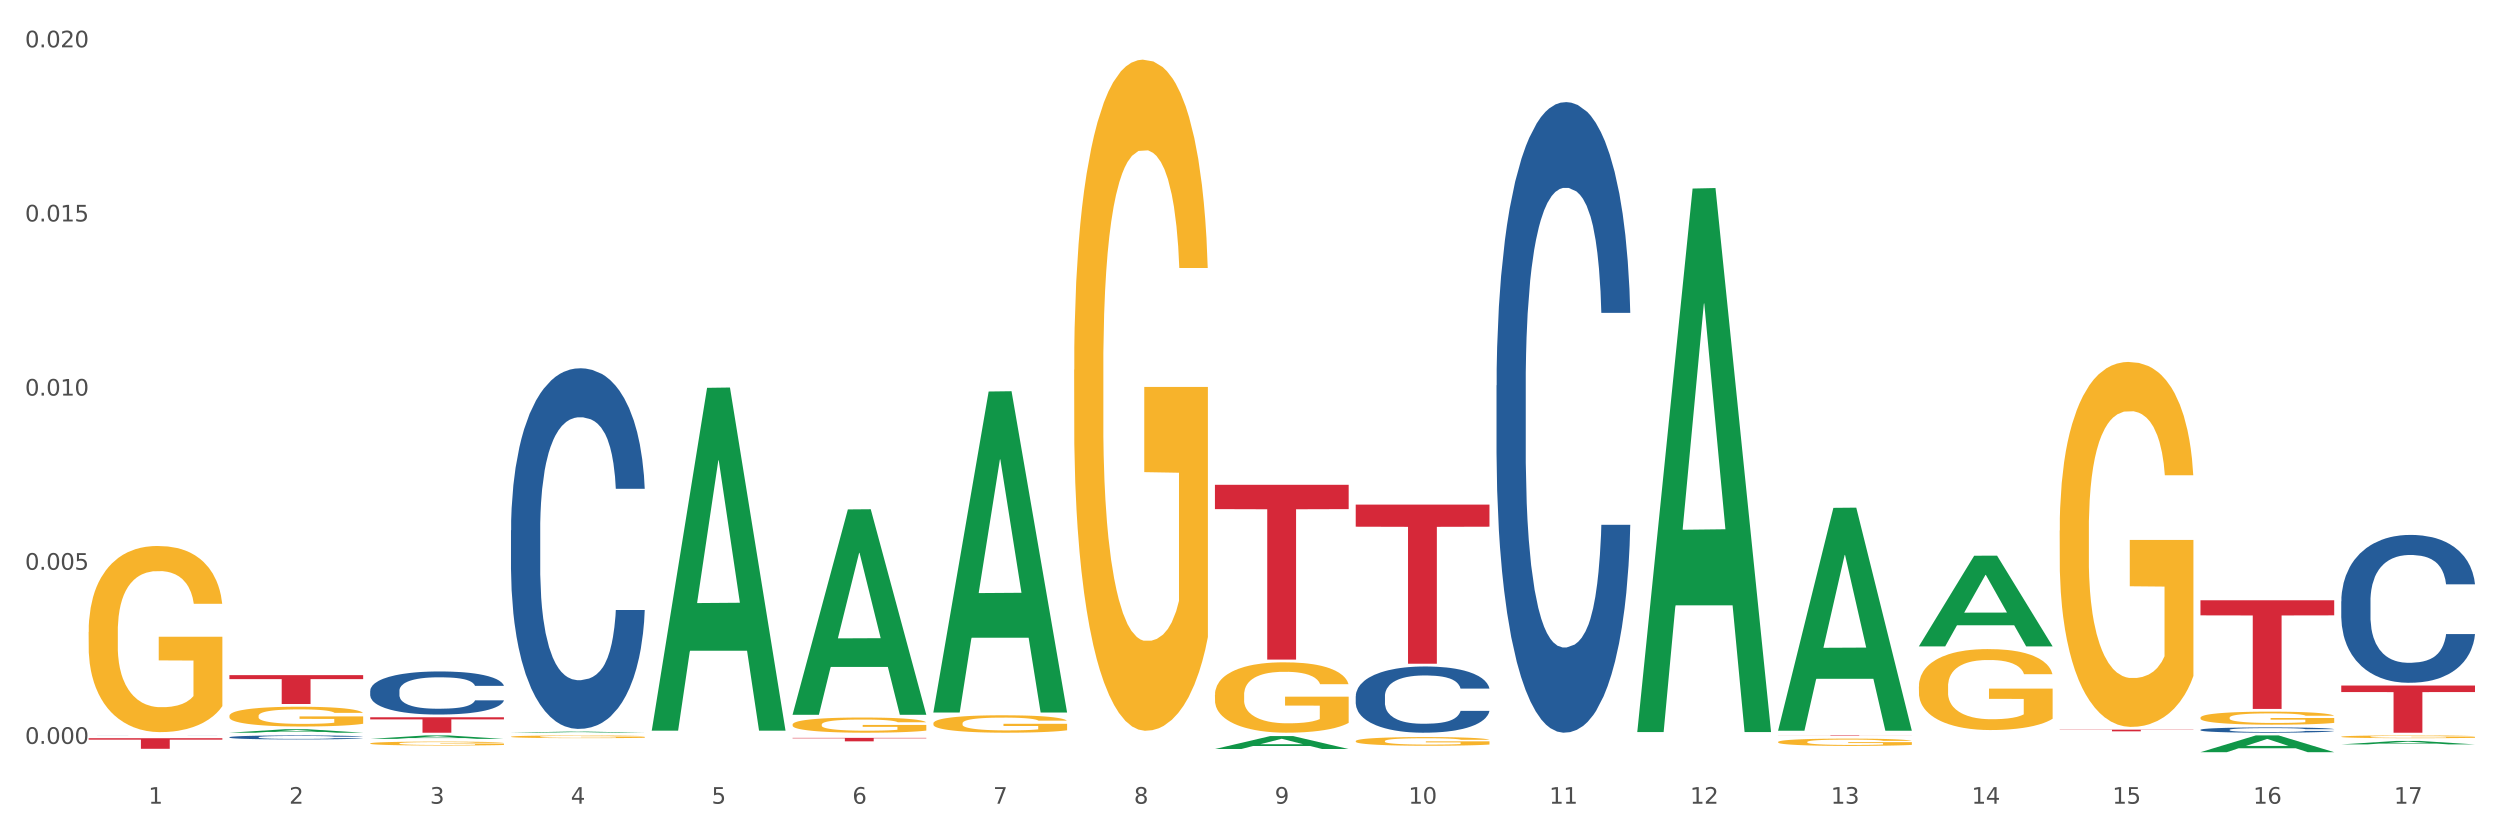<?xml version="1.0" encoding="utf-8" standalone="no"?>
<!DOCTYPE svg PUBLIC "-//W3C//DTD SVG 1.1//EN"
  "http://www.w3.org/Graphics/SVG/1.1/DTD/svg11.dtd">
<svg xmlns:xlink="http://www.w3.org/1999/xlink" width="1080pt" height="360pt" viewBox="0 0 1080 360" xmlns="http://www.w3.org/2000/svg" version="1.1">
 <rect x="0" y="0" width="1080" height="360" fill="#333333" stroke="none"/>
 <defs>
  <style type="text/css">*{stroke-linejoin: round; stroke-linecap: butt}</style>
 </defs>
 <g id="figure_1">
  <g id="patch_1">
   <path d="M 0 360 
L 1080 360 
L 1080 0 
L 0 0 
z
" style="fill: #ffffff; stroke: #ffffff; stroke-linejoin: miter"/>
  </g>
  <g id="axes_1">
   <g id="matplotlib.axis_1">
    <g id="xtick_1">
     <g id="text_1">
      <!-- 1 -->
      <g style="fill: #4d4d4d" transform="translate(64.119 347.204) scale(0.096 -0.096)">
       <defs>
        <path id="DejaVuSans-31" d="M 794 531 
L 1825 531 
L 1825 4091 
L 703 3866 
L 703 4441 
L 1819 4666 
L 2450 4666 
L 2450 531 
L 3481 531 
L 3481 0 
L 794 0 
L 794 531 
z
" transform="scale(0.016)"/>
       </defs>
       <use xlink:href="#DejaVuSans-31"/>
      </g>
     </g>
    </g>
    <g id="xtick_2">
     <g id="text_2">
      <!-- 2 -->
      <g style="fill: #4d4d4d" transform="translate(124.94 347.204) scale(0.096 -0.096)">
       <defs>
        <path id="DejaVuSans-32" d="M 1228 531 
L 3431 531 
L 3431 0 
L 469 0 
L 469 531 
Q 828 903 1448 1529 
Q 2069 2156 2228 2338 
Q 2531 2678 2651 2914 
Q 2772 3150 2772 3378 
Q 2772 3750 2511 3984 
Q 2250 4219 1831 4219 
Q 1534 4219 1204 4116 
Q 875 4013 500 3803 
L 500 4441 
Q 881 4594 1212 4672 
Q 1544 4750 1819 4750 
Q 2544 4750 2975 4387 
Q 3406 4025 3406 3419 
Q 3406 3131 3298 2873 
Q 3191 2616 2906 2266 
Q 2828 2175 2409 1742 
Q 1991 1309 1228 531 
z
" transform="scale(0.016)"/>
       </defs>
       <use xlink:href="#DejaVuSans-32"/>
      </g>
     </g>
    </g>
    <g id="xtick_3">
     <g id="text_3">
      <!-- 3 -->
      <g style="fill: #4d4d4d" transform="translate(185.761 347.204) scale(0.096 -0.096)">
       <defs>
        <path id="DejaVuSans-33" d="M 2597 2516 
Q 3050 2419 3304 2112 
Q 3559 1806 3559 1356 
Q 3559 666 3084 287 
Q 2609 -91 1734 -91 
Q 1441 -91 1130 -33 
Q 819 25 488 141 
L 488 750 
Q 750 597 1062 519 
Q 1375 441 1716 441 
Q 2309 441 2620 675 
Q 2931 909 2931 1356 
Q 2931 1769 2642 2001 
Q 2353 2234 1838 2234 
L 1294 2234 
L 1294 2753 
L 1863 2753 
Q 2328 2753 2575 2939 
Q 2822 3125 2822 3475 
Q 2822 3834 2567 4026 
Q 2313 4219 1838 4219 
Q 1578 4219 1281 4162 
Q 984 4106 628 3988 
L 628 4550 
Q 988 4650 1302 4700 
Q 1616 4750 1894 4750 
Q 2613 4750 3031 4423 
Q 3450 4097 3450 3541 
Q 3450 3153 3228 2886 
Q 3006 2619 2597 2516 
z
" transform="scale(0.016)"/>
       </defs>
       <use xlink:href="#DejaVuSans-33"/>
      </g>
     </g>
    </g>
    <g id="xtick_4">
     <g id="text_4">
      <!-- 4 -->
      <g style="fill: #4d4d4d" transform="translate(246.582 347.204) scale(0.096 -0.096)">
       <defs>
        <path id="DejaVuSans-34" d="M 2419 4116 
L 825 1625 
L 2419 1625 
L 2419 4116 
z
M 2253 4666 
L 3047 4666 
L 3047 1625 
L 3713 1625 
L 3713 1100 
L 3047 1100 
L 3047 0 
L 2419 0 
L 2419 1100 
L 313 1100 
L 313 1709 
L 2253 4666 
z
" transform="scale(0.016)"/>
       </defs>
       <use xlink:href="#DejaVuSans-34"/>
      </g>
     </g>
    </g>
    <g id="xtick_5">
     <g id="text_5">
      <!-- 5 -->
      <g style="fill: #4d4d4d" transform="translate(307.403 347.204) scale(0.096 -0.096)">
       <defs>
        <path id="DejaVuSans-35" d="M 691 4666 
L 3169 4666 
L 3169 4134 
L 1269 4134 
L 1269 2991 
Q 1406 3038 1543 3061 
Q 1681 3084 1819 3084 
Q 2600 3084 3056 2656 
Q 3513 2228 3513 1497 
Q 3513 744 3044 326 
Q 2575 -91 1722 -91 
Q 1428 -91 1123 -41 
Q 819 9 494 109 
L 494 744 
Q 775 591 1075 516 
Q 1375 441 1709 441 
Q 2250 441 2565 725 
Q 2881 1009 2881 1497 
Q 2881 1984 2565 2268 
Q 2250 2553 1709 2553 
Q 1456 2553 1204 2497 
Q 953 2441 691 2322 
L 691 4666 
z
" transform="scale(0.016)"/>
       </defs>
       <use xlink:href="#DejaVuSans-35"/>
      </g>
     </g>
    </g>
    <g id="xtick_6">
     <g id="text_6">
      <!-- 6 -->
      <g style="fill: #4d4d4d" transform="translate(368.224 347.204) scale(0.096 -0.096)">
       <defs>
        <path id="DejaVuSans-36" d="M 2113 2584 
Q 1688 2584 1439 2293 
Q 1191 2003 1191 1497 
Q 1191 994 1439 701 
Q 1688 409 2113 409 
Q 2538 409 2786 701 
Q 3034 994 3034 1497 
Q 3034 2003 2786 2293 
Q 2538 2584 2113 2584 
z
M 3366 4563 
L 3366 3988 
Q 3128 4100 2886 4159 
Q 2644 4219 2406 4219 
Q 1781 4219 1451 3797 
Q 1122 3375 1075 2522 
Q 1259 2794 1537 2939 
Q 1816 3084 2150 3084 
Q 2853 3084 3261 2657 
Q 3669 2231 3669 1497 
Q 3669 778 3244 343 
Q 2819 -91 2113 -91 
Q 1303 -91 875 529 
Q 447 1150 447 2328 
Q 447 3434 972 4092 
Q 1497 4750 2381 4750 
Q 2619 4750 2861 4703 
Q 3103 4656 3366 4563 
z
" transform="scale(0.016)"/>
       </defs>
       <use xlink:href="#DejaVuSans-36"/>
      </g>
     </g>
    </g>
    <g id="xtick_7">
     <g id="text_7">
      <!-- 7 -->
      <g style="fill: #4d4d4d" transform="translate(429.045 347.204) scale(0.096 -0.096)">
       <defs>
        <path id="DejaVuSans-37" d="M 525 4666 
L 3525 4666 
L 3525 4397 
L 1831 0 
L 1172 0 
L 2766 4134 
L 525 4134 
L 525 4666 
z
" transform="scale(0.016)"/>
       </defs>
       <use xlink:href="#DejaVuSans-37"/>
      </g>
     </g>
    </g>
    <g id="xtick_8">
     <g id="text_8">
      <!-- 8 -->
      <g style="fill: #4d4d4d" transform="translate(489.866 347.204) scale(0.096 -0.096)">
       <defs>
        <path id="DejaVuSans-38" d="M 2034 2216 
Q 1584 2216 1326 1975 
Q 1069 1734 1069 1313 
Q 1069 891 1326 650 
Q 1584 409 2034 409 
Q 2484 409 2743 651 
Q 3003 894 3003 1313 
Q 3003 1734 2745 1975 
Q 2488 2216 2034 2216 
z
M 1403 2484 
Q 997 2584 770 2862 
Q 544 3141 544 3541 
Q 544 4100 942 4425 
Q 1341 4750 2034 4750 
Q 2731 4750 3128 4425 
Q 3525 4100 3525 3541 
Q 3525 3141 3298 2862 
Q 3072 2584 2669 2484 
Q 3125 2378 3379 2068 
Q 3634 1759 3634 1313 
Q 3634 634 3220 271 
Q 2806 -91 2034 -91 
Q 1263 -91 848 271 
Q 434 634 434 1313 
Q 434 1759 690 2068 
Q 947 2378 1403 2484 
z
M 1172 3481 
Q 1172 3119 1398 2916 
Q 1625 2713 2034 2713 
Q 2441 2713 2670 2916 
Q 2900 3119 2900 3481 
Q 2900 3844 2670 4047 
Q 2441 4250 2034 4250 
Q 1625 4250 1398 4047 
Q 1172 3844 1172 3481 
z
" transform="scale(0.016)"/>
       </defs>
       <use xlink:href="#DejaVuSans-38"/>
      </g>
     </g>
    </g>
    <g id="xtick_9">
     <g id="text_9">
      <!-- 9 -->
      <g style="fill: #4d4d4d" transform="translate(550.688 347.204) scale(0.096 -0.096)">
       <defs>
        <path id="DejaVuSans-39" d="M 703 97 
L 703 672 
Q 941 559 1184 500 
Q 1428 441 1663 441 
Q 2288 441 2617 861 
Q 2947 1281 2994 2138 
Q 2813 1869 2534 1725 
Q 2256 1581 1919 1581 
Q 1219 1581 811 2004 
Q 403 2428 403 3163 
Q 403 3881 828 4315 
Q 1253 4750 1959 4750 
Q 2769 4750 3195 4129 
Q 3622 3509 3622 2328 
Q 3622 1225 3098 567 
Q 2575 -91 1691 -91 
Q 1453 -91 1209 -44 
Q 966 3 703 97 
z
M 1959 2075 
Q 2384 2075 2632 2365 
Q 2881 2656 2881 3163 
Q 2881 3666 2632 3958 
Q 2384 4250 1959 4250 
Q 1534 4250 1286 3958 
Q 1038 3666 1038 3163 
Q 1038 2656 1286 2365 
Q 1534 2075 1959 2075 
z
" transform="scale(0.016)"/>
       </defs>
       <use xlink:href="#DejaVuSans-39"/>
      </g>
     </g>
    </g>
    <g id="xtick_10">
     <g id="text_10">
      <!-- 10 -->
      <g style="fill: #4d4d4d" transform="translate(608.455 347.204) scale(0.096 -0.096)">
       <defs>
        <path id="DejaVuSans-30" d="M 2034 4250 
Q 1547 4250 1301 3770 
Q 1056 3291 1056 2328 
Q 1056 1369 1301 889 
Q 1547 409 2034 409 
Q 2525 409 2770 889 
Q 3016 1369 3016 2328 
Q 3016 3291 2770 3770 
Q 2525 4250 2034 4250 
z
M 2034 4750 
Q 2819 4750 3233 4129 
Q 3647 3509 3647 2328 
Q 3647 1150 3233 529 
Q 2819 -91 2034 -91 
Q 1250 -91 836 529 
Q 422 1150 422 2328 
Q 422 3509 836 4129 
Q 1250 4750 2034 4750 
z
" transform="scale(0.016)"/>
       </defs>
       <use xlink:href="#DejaVuSans-31"/>
       <use xlink:href="#DejaVuSans-30" transform="translate(63.623 0)"/>
      </g>
     </g>
    </g>
    <g id="xtick_11">
     <g id="text_11">
      <!-- 11 -->
      <g style="fill: #4d4d4d" transform="translate(669.276 347.204) scale(0.096 -0.096)">
       <use xlink:href="#DejaVuSans-31"/>
       <use xlink:href="#DejaVuSans-31" transform="translate(63.623 0)"/>
      </g>
     </g>
    </g>
    <g id="xtick_12">
     <g id="text_12">
      <!-- 12 -->
      <g style="fill: #4d4d4d" transform="translate(730.097 347.204) scale(0.096 -0.096)">
       <use xlink:href="#DejaVuSans-31"/>
       <use xlink:href="#DejaVuSans-32" transform="translate(63.623 0)"/>
      </g>
     </g>
    </g>
    <g id="xtick_13">
     <g id="text_13">
      <!-- 13 -->
      <g style="fill: #4d4d4d" transform="translate(790.918 347.204) scale(0.096 -0.096)">
       <use xlink:href="#DejaVuSans-31"/>
       <use xlink:href="#DejaVuSans-33" transform="translate(63.623 0)"/>
      </g>
     </g>
    </g>
    <g id="xtick_14">
     <g id="text_14">
      <!-- 14 -->
      <g style="fill: #4d4d4d" transform="translate(851.739 347.204) scale(0.096 -0.096)">
       <use xlink:href="#DejaVuSans-31"/>
       <use xlink:href="#DejaVuSans-34" transform="translate(63.623 0)"/>
      </g>
     </g>
    </g>
    <g id="xtick_15">
     <g id="text_15">
      <!-- 15 -->
      <g style="fill: #4d4d4d" transform="translate(912.56 347.204) scale(0.096 -0.096)">
       <use xlink:href="#DejaVuSans-31"/>
       <use xlink:href="#DejaVuSans-35" transform="translate(63.623 0)"/>
      </g>
     </g>
    </g>
    <g id="xtick_16">
     <g id="text_16">
      <!-- 16 -->
      <g style="fill: #4d4d4d" transform="translate(973.381 347.204) scale(0.096 -0.096)">
       <use xlink:href="#DejaVuSans-31"/>
       <use xlink:href="#DejaVuSans-36" transform="translate(63.623 0)"/>
      </g>
     </g>
    </g>
    <g id="xtick_17">
     <g id="text_17">
      <!-- 17 -->
      <g style="fill: #4d4d4d" transform="translate(1034.202 347.204) scale(0.096 -0.096)">
       <use xlink:href="#DejaVuSans-31"/>
       <use xlink:href="#DejaVuSans-37" transform="translate(63.623 0)"/>
      </g>
     </g>
    </g>
    <g id="xtick_18"/>
    <g id="xtick_19"/>
    <g id="xtick_20"/>
    <g id="xtick_21"/>
    <g id="xtick_22"/>
    <g id="xtick_23"/>
    <g id="xtick_24"/>
    <g id="xtick_25"/>
    <g id="xtick_26"/>
    <g id="xtick_27"/>
    <g id="xtick_28"/>
    <g id="xtick_29"/>
    <g id="xtick_30"/>
    <g id="xtick_31"/>
    <g id="xtick_32"/>
    <g id="xtick_33"/>
   </g>
   <g id="matplotlib.axis_2">
    <g id="ytick_1">
     <g id="text_18">
      <!-- 0.000 -->
      <g style="fill: #4d4d4d" transform="translate(10.8 321.347) scale(0.096 -0.096)">
       <defs>
        <path id="DejaVuSans-2e" d="M 684 794 
L 1344 794 
L 1344 0 
L 684 0 
L 684 794 
z
" transform="scale(0.016)"/>
       </defs>
       <use xlink:href="#DejaVuSans-30"/>
       <use xlink:href="#DejaVuSans-2e" transform="translate(63.623 0)"/>
       <use xlink:href="#DejaVuSans-30" transform="translate(95.41 0)"/>
       <use xlink:href="#DejaVuSans-30" transform="translate(159.033 0)"/>
       <use xlink:href="#DejaVuSans-30" transform="translate(222.656 0)"/>
      </g>
     </g>
    </g>
    <g id="ytick_2">
     <g id="text_19">
      <!-- 0.005 -->
      <g style="fill: #4d4d4d" transform="translate(10.8 246.123) scale(0.096 -0.096)">
       <use xlink:href="#DejaVuSans-30"/>
       <use xlink:href="#DejaVuSans-2e" transform="translate(63.623 0)"/>
       <use xlink:href="#DejaVuSans-30" transform="translate(95.41 0)"/>
       <use xlink:href="#DejaVuSans-30" transform="translate(159.033 0)"/>
       <use xlink:href="#DejaVuSans-35" transform="translate(222.656 0)"/>
      </g>
     </g>
    </g>
    <g id="ytick_3">
     <g id="text_20">
      <!-- 0.010 -->
      <g style="fill: #4d4d4d" transform="translate(10.8 170.899) scale(0.096 -0.096)">
       <use xlink:href="#DejaVuSans-30"/>
       <use xlink:href="#DejaVuSans-2e" transform="translate(63.623 0)"/>
       <use xlink:href="#DejaVuSans-30" transform="translate(95.41 0)"/>
       <use xlink:href="#DejaVuSans-31" transform="translate(159.033 0)"/>
       <use xlink:href="#DejaVuSans-30" transform="translate(222.656 0)"/>
      </g>
     </g>
    </g>
    <g id="ytick_4">
     <g id="text_21">
      <!-- 0.015 -->
      <g style="fill: #4d4d4d" transform="translate(10.8 95.676) scale(0.096 -0.096)">
       <use xlink:href="#DejaVuSans-30"/>
       <use xlink:href="#DejaVuSans-2e" transform="translate(63.623 0)"/>
       <use xlink:href="#DejaVuSans-30" transform="translate(95.41 0)"/>
       <use xlink:href="#DejaVuSans-31" transform="translate(159.033 0)"/>
       <use xlink:href="#DejaVuSans-35" transform="translate(222.656 0)"/>
      </g>
     </g>
    </g>
    <g id="ytick_5">
     <g id="text_22">
      <!-- 0.020 -->
      <g style="fill: #4d4d4d" transform="translate(10.8 20.452) scale(0.096 -0.096)">
       <use xlink:href="#DejaVuSans-30"/>
       <use xlink:href="#DejaVuSans-2e" transform="translate(63.623 0)"/>
       <use xlink:href="#DejaVuSans-30" transform="translate(95.41 0)"/>
       <use xlink:href="#DejaVuSans-32" transform="translate(159.033 0)"/>
       <use xlink:href="#DejaVuSans-30" transform="translate(222.656 0)"/>
      </g>
     </g>
    </g>
    <g id="ytick_6"/>
    <g id="ytick_7"/>
    <g id="ytick_8"/>
    <g id="ytick_9"/>
   </g>
   <g id="PolyCollection_1">
    <path d="M 99.104 316.529 
L 99.164 316.528 
L 122.99 315.027 
L 132.879 315.026 
L 156.884 316.532 
L 145.447 316.532 
L 140.265 316.181 
L 115.664 316.181 
L 115.485 316.187 
L 110.481 316.532 
L 99.104 316.532 
L 99.104 316.529 
L 118.761 315.972 
L 137.167 315.97 
L 128.054 315.347 
L 127.934 315.344 
L 127.815 315.348 
L 118.702 315.97 
L 118.761 315.972 
L 99.104 316.529 
z
" clip-path="url(#p3abf1f2ade)" style="fill: #109648"/>
    <path d="M 889.778 315.2 
L 947.558 315.2 
L 947.558 315.302 
L 924.829 315.303 
L 924.829 315.936 
L 912.37 315.936 
L 912.37 315.303 
L 889.778 315.302 
L 889.778 315.2 
L 889.778 315.2 
z
" clip-path="url(#p3abf1f2ade)" style="fill: #d62839"/>
    <path d="M 768.136 317.7 
L 825.916 317.7 
L 825.916 317.729 
L 803.187 317.729 
L 803.187 317.909 
L 790.727 317.909 
L 790.727 317.729 
L 768.136 317.729 
L 768.136 317.7 
L 768.136 317.7 
z
" clip-path="url(#p3abf1f2ade)" style="fill: #d62839"/>
    <path d="M 585.673 217.976 
L 643.453 217.976 
L 643.453 227.533 
L 620.724 227.597 
L 620.724 286.747 
L 608.264 286.747 
L 608.264 227.597 
L 585.673 227.533 
L 585.673 218.04 
L 585.673 217.976 
z
" clip-path="url(#p3abf1f2ade)" style="fill: #d62839"/>
    <path d="M 524.851 209.44 
L 582.632 209.44 
L 582.632 219.933 
L 559.903 220.004 
L 559.903 284.952 
L 547.443 284.952 
L 547.443 220.004 
L 524.851 219.933 
L 524.851 209.511 
L 524.851 209.44 
z
" clip-path="url(#p3abf1f2ade)" style="fill: #d62839"/>
    <path d="M 342.388 318.745 
L 400.168 318.745 
L 400.168 318.953 
L 377.44 318.954 
L 377.44 320.244 
L 364.98 320.244 
L 364.98 318.954 
L 342.388 318.953 
L 342.388 318.746 
L 342.388 318.745 
z
" clip-path="url(#p3abf1f2ade)" style="fill: #d62839"/>
    <path d="M 159.925 309.856 
L 217.705 309.856 
L 217.705 310.783 
L 194.977 310.79 
L 194.977 316.532 
L 182.517 316.532 
L 182.517 310.79 
L 159.925 310.783 
L 159.925 309.862 
L 159.925 309.856 
z
" clip-path="url(#p3abf1f2ade)" style="fill: #d62839"/>
    <path d="M 99.104 291.645 
L 156.884 291.645 
L 156.884 293.381 
L 134.155 293.393 
L 134.155 304.137 
L 121.696 304.137 
L 121.696 293.393 
L 99.104 293.381 
L 99.104 291.657 
L 99.104 291.645 
z
" clip-path="url(#p3abf1f2ade)" style="fill: #d62839"/>
    <path d="M 38.283 318.902 
L 96.063 318.902 
L 96.063 319.538 
L 73.334 319.542 
L 73.334 323.478 
L 60.875 323.478 
L 60.875 319.542 
L 38.283 319.538 
L 38.283 318.906 
L 38.283 318.902 
z
" clip-path="url(#p3abf1f2ade)" style="fill: #d62839"/>
    <path d="M 99.104 309.257 
L 99.172 309.249 
L 99.172 308.968 
L 99.309 308.726 
L 99.991 308.14 
L 101.014 307.656 
L 101.765 307.398 
L 102.515 307.187 
L 103.402 306.977 
L 104.493 306.758 
L 106.472 306.438 
L 107.699 306.274 
L 109.2 306.102 
L 111.929 305.852 
L 113.907 305.711 
L 115.954 305.594 
L 119.296 305.453 
L 121.479 305.391 
L 123.799 305.344 
L 126.596 305.313 
L 128.71 305.305 
L 133.349 305.328 
L 137.306 305.399 
L 139.216 305.453 
L 141.672 305.547 
L 142.968 305.61 
L 145.082 305.735 
L 147.265 305.899 
L 148.766 306.039 
L 151.017 306.305 
L 152.723 306.57 
L 154.292 306.898 
L 155.11 307.125 
L 155.724 307.336 
L 156.27 307.578 
L 156.816 307.961 
L 144.537 307.961 
L 144.059 307.687 
L 143.309 307.43 
L 142.217 307.18 
L 141.262 307.023 
L 139.625 306.828 
L 138.124 306.703 
L 136.555 306.609 
L 134.645 306.531 
L 133.144 306.492 
L 131.03 306.461 
L 126.868 306.469 
L 124.072 306.531 
L 122.161 306.609 
L 120.934 306.68 
L 119.842 306.758 
L 118.614 306.867 
L 117.182 307.031 
L 116.158 307.18 
L 115.135 307.367 
L 114.317 307.555 
L 113.566 307.773 
L 112.952 308.008 
L 112.475 308.25 
L 112.065 308.547 
L 111.724 309.039 
L 111.724 310.109 
L 111.861 310.351 
L 112.202 310.671 
L 112.611 310.913 
L 113.293 311.202 
L 113.907 311.397 
L 115.067 311.679 
L 116.363 311.913 
L 117.386 312.061 
L 118.41 312.186 
L 120.183 312.358 
L 122.161 312.499 
L 123.867 312.585 
L 126.186 312.663 
L 127.755 312.694 
L 129.12 312.71 
L 132.462 312.71 
L 134.85 312.686 
L 137.51 312.632 
L 139.557 312.561 
L 141.262 312.475 
L 143.172 312.335 
L 144.4 312.202 
L 144.4 310.57 
L 129.393 310.562 
L 129.393 309.476 
L 156.884 309.476 
L 156.884 312.663 
L 155.724 312.827 
L 154.428 312.975 
L 153.064 313.108 
L 151.017 313.272 
L 148.562 313.428 
L 146.379 313.538 
L 144.059 313.631 
L 141.331 313.717 
L 137.783 313.795 
L 135.6 313.827 
L 132.872 313.85 
L 129.665 313.858 
L 126.868 313.842 
L 124.14 313.803 
L 121.275 313.733 
L 118.478 313.631 
L 116.363 313.53 
L 114.248 313.405 
L 111.997 313.241 
L 110.223 313.085 
L 108.859 312.944 
L 107.358 312.764 
L 105.721 312.53 
L 104.493 312.319 
L 103.402 312.1 
L 102.242 311.819 
L 101.423 311.577 
L 100.605 311.272 
L 100.127 311.046 
L 99.582 310.694 
L 99.172 310.202 
L 99.104 309.257 
z
" clip-path="url(#p3abf1f2ade)" style="fill: #f7b32b"/>
    <path d="M 38.283 317.715 
L 38.351 317.715 
L 38.351 317.714 
L 38.556 317.713 
L 39.307 317.711 
L 40.264 317.709 
L 41.903 317.707 
L 42.791 317.706 
L 43.952 317.705 
L 46.342 317.704 
L 49.074 317.703 
L 50.986 317.702 
L 52.421 317.701 
L 55.631 317.701 
L 57.475 317.7 
L 59.387 317.7 
L 61.026 317.7 
L 63.758 317.7 
L 65.944 317.7 
L 68.471 317.7 
L 70.588 317.7 
L 73.388 317.7 
L 77.486 317.7 
L 79.057 317.7 
L 81.174 317.701 
L 83.36 317.701 
L 85.135 317.702 
L 87.184 317.702 
L 89.302 317.703 
L 91.35 317.705 
L 92.785 317.706 
L 93.946 317.707 
L 94.97 317.708 
L 95.722 317.71 
L 96.063 317.711 
L 83.564 317.711 
L 83.223 317.71 
L 82.54 317.709 
L 81.857 317.708 
L 81.106 317.707 
L 79.945 317.706 
L 78.92 317.706 
L 77.213 317.705 
L 75.642 317.705 
L 74.344 317.705 
L 72.773 317.704 
L 69.427 317.704 
L 67.036 317.704 
L 65.534 317.704 
L 63.69 317.704 
L 62.119 317.705 
L 60.275 317.705 
L 58.841 317.705 
L 57.406 317.706 
L 56.587 317.706 
L 55.357 317.707 
L 54.538 317.708 
L 53.445 317.709 
L 52.83 317.709 
L 51.738 317.711 
L 51.26 317.712 
L 51.055 317.713 
L 50.918 317.714 
L 50.918 317.719 
L 51.328 317.721 
L 51.669 317.722 
L 52.216 317.723 
L 53.24 317.725 
L 54.743 317.726 
L 56.314 317.727 
L 57.611 317.728 
L 58.841 317.728 
L 60.07 317.728 
L 61.573 317.729 
L 62.802 317.729 
L 64.646 317.729 
L 66.832 317.729 
L 68.539 317.729 
L 72.022 317.729 
L 73.593 317.729 
L 75.096 317.729 
L 76.735 317.728 
L 78.032 317.728 
L 78.784 317.728 
L 80.013 317.727 
L 80.969 317.726 
L 81.789 317.726 
L 82.335 317.725 
L 82.95 317.724 
L 83.428 317.723 
L 83.564 317.723 
L 96.063 317.723 
L 95.79 317.724 
L 95.312 317.725 
L 94.356 317.726 
L 93.604 317.727 
L 92.443 317.728 
L 91.214 317.729 
L 89.506 317.73 
L 87.936 317.731 
L 86.296 317.731 
L 84.521 317.732 
L 81.311 317.733 
L 80.15 317.733 
L 77.691 317.733 
L 75.779 317.733 
L 72.978 317.734 
L 70.11 317.734 
L 67.105 317.734 
L 64.441 317.734 
L 61.504 317.734 
L 59.66 317.733 
L 57.611 317.733 
L 55.221 317.733 
L 52.967 317.732 
L 50.85 317.732 
L 48.869 317.731 
L 47.025 317.73 
L 44.635 317.729 
L 42.859 317.727 
L 41.561 317.726 
L 40.673 317.725 
L 39.786 317.724 
L 39.307 317.723 
L 38.556 317.721 
L 38.283 317.719 
L 38.283 317.715 
z
" clip-path="url(#p3abf1f2ade)" style="fill: #255c99"/>
    <path d="M 99.104 318.48 
L 99.172 318.478 
L 99.172 318.434 
L 99.377 318.373 
L 100.129 318.262 
L 101.085 318.178 
L 102.724 318.08 
L 103.612 318.039 
L 104.773 317.993 
L 107.163 317.918 
L 109.895 317.855 
L 111.807 317.82 
L 113.242 317.798 
L 116.452 317.758 
L 118.296 317.741 
L 120.208 317.726 
L 121.847 317.717 
L 124.579 317.706 
L 126.765 317.701 
L 129.292 317.7 
L 131.409 317.701 
L 134.209 317.707 
L 138.307 317.726 
L 139.878 317.738 
L 141.995 317.757 
L 144.181 317.782 
L 145.956 317.807 
L 148.005 317.844 
L 150.123 317.891 
L 152.172 317.952 
L 153.606 318.007 
L 154.767 318.066 
L 155.791 318.137 
L 156.543 318.215 
L 156.884 318.28 
L 144.386 318.28 
L 144.044 318.221 
L 143.361 318.158 
L 142.678 318.115 
L 141.927 318.08 
L 140.766 318.04 
L 139.741 318.015 
L 138.034 317.985 
L 136.463 317.966 
L 135.165 317.955 
L 133.594 317.945 
L 130.248 317.936 
L 127.857 317.936 
L 126.355 317.939 
L 124.511 317.947 
L 122.94 317.958 
L 121.096 317.977 
L 119.662 317.998 
L 118.227 318.025 
L 117.408 318.044 
L 116.179 318.078 
L 115.359 318.107 
L 114.266 318.156 
L 113.652 318.191 
L 112.559 318.281 
L 112.081 318.348 
L 111.876 318.394 
L 111.739 318.445 
L 111.739 318.692 
L 112.149 318.803 
L 112.49 318.851 
L 113.037 318.904 
L 114.061 318.974 
L 115.564 319.042 
L 117.135 319.092 
L 118.432 319.122 
L 119.662 319.144 
L 120.891 319.161 
L 122.394 319.177 
L 123.623 319.187 
L 125.467 319.196 
L 127.653 319.201 
L 129.36 319.201 
L 132.843 319.193 
L 134.414 319.185 
L 135.917 319.174 
L 137.556 319.157 
L 138.853 319.138 
L 139.605 319.123 
L 140.834 319.093 
L 141.79 319.061 
L 142.61 319.025 
L 143.156 318.993 
L 143.771 318.946 
L 144.249 318.892 
L 144.386 318.863 
L 156.884 318.863 
L 156.611 318.92 
L 156.133 318.976 
L 155.177 319.05 
L 154.425 319.093 
L 153.264 319.145 
L 152.035 319.19 
L 150.327 319.239 
L 148.757 319.275 
L 147.117 319.307 
L 145.342 319.336 
L 142.132 319.375 
L 140.971 319.386 
L 138.512 319.406 
L 136.6 319.417 
L 133.799 319.428 
L 130.931 319.434 
L 127.926 319.436 
L 125.262 319.432 
L 122.325 319.423 
L 120.481 319.413 
L 118.432 319.399 
L 116.042 319.377 
L 113.788 319.35 
L 111.671 319.318 
L 109.69 319.282 
L 107.846 319.241 
L 105.456 319.172 
L 103.68 319.106 
L 102.382 319.044 
L 101.494 318.992 
L 100.607 318.925 
L 100.129 318.879 
L 99.377 318.768 
L 99.104 318.665 
L 99.104 318.48 
z
" clip-path="url(#p3abf1f2ade)" style="fill: #255c99"/>
    <path d="M 159.925 298.432 
L 159.993 298.415 
L 159.993 297.939 
L 160.198 297.292 
L 160.95 296.102 
L 161.906 295.2 
L 163.545 294.146 
L 164.433 293.704 
L 165.594 293.21 
L 167.984 292.411 
L 170.716 291.731 
L 172.629 291.356 
L 174.063 291.118 
L 177.273 290.693 
L 179.117 290.506 
L 181.029 290.353 
L 182.668 290.251 
L 185.4 290.132 
L 187.586 290.081 
L 190.113 290.064 
L 192.23 290.081 
L 195.03 290.149 
L 199.128 290.353 
L 200.699 290.472 
L 202.816 290.676 
L 205.002 290.948 
L 206.777 291.22 
L 208.826 291.612 
L 210.944 292.122 
L 212.993 292.768 
L 214.427 293.363 
L 215.588 293.993 
L 216.612 294.758 
L 217.364 295.591 
L 217.705 296.289 
L 205.207 296.289 
L 204.865 295.66 
L 204.182 294.979 
L 203.499 294.52 
L 202.748 294.146 
L 201.587 293.721 
L 200.562 293.448 
L 198.855 293.125 
L 197.284 292.921 
L 195.986 292.802 
L 194.416 292.7 
L 191.069 292.598 
L 188.679 292.598 
L 187.176 292.632 
L 185.332 292.717 
L 183.761 292.836 
L 181.917 293.04 
L 180.483 293.261 
L 179.049 293.55 
L 178.229 293.755 
L 177 294.129 
L 176.18 294.435 
L 175.087 294.962 
L 174.473 295.336 
L 173.38 296.306 
L 172.902 297.02 
L 172.697 297.513 
L 172.56 298.058 
L 172.56 300.711 
L 172.97 301.902 
L 173.312 302.412 
L 173.858 302.99 
L 174.882 303.738 
L 176.385 304.47 
L 177.956 304.997 
L 179.253 305.32 
L 180.483 305.558 
L 181.712 305.745 
L 183.215 305.916 
L 184.444 306.018 
L 186.288 306.12 
L 188.474 306.171 
L 190.181 306.171 
L 193.664 306.086 
L 195.235 306.001 
L 196.738 305.882 
L 198.377 305.694 
L 199.674 305.49 
L 200.426 305.337 
L 201.655 305.014 
L 202.611 304.674 
L 203.431 304.283 
L 203.977 303.943 
L 204.592 303.432 
L 205.07 302.854 
L 205.207 302.548 
L 217.705 302.548 
L 217.432 303.16 
L 216.954 303.755 
L 215.998 304.555 
L 215.246 305.014 
L 214.085 305.575 
L 212.856 306.052 
L 211.149 306.579 
L 209.578 306.97 
L 207.939 307.31 
L 206.163 307.616 
L 202.953 308.042 
L 201.792 308.161 
L 199.333 308.365 
L 197.421 308.484 
L 194.62 308.603 
L 191.752 308.671 
L 188.747 308.688 
L 186.083 308.654 
L 183.146 308.552 
L 181.302 308.45 
L 179.253 308.297 
L 176.863 308.059 
L 174.609 307.769 
L 172.492 307.429 
L 170.511 307.038 
L 168.667 306.596 
L 166.277 305.865 
L 164.501 305.15 
L 163.203 304.487 
L 162.316 303.926 
L 161.428 303.211 
L 160.95 302.718 
L 160.198 301.527 
L 159.925 300.422 
L 159.925 298.432 
z
" clip-path="url(#p3abf1f2ade)" style="fill: #255c99"/>
    <path d="M 220.746 229.096 
L 220.814 228.953 
L 220.814 224.969 
L 221.019 219.562 
L 221.771 209.602 
L 222.727 202.06 
L 224.366 193.238 
L 225.254 189.538 
L 226.415 185.412 
L 228.805 178.724 
L 231.537 173.033 
L 233.45 169.902 
L 234.884 167.91 
L 238.094 164.353 
L 239.938 162.788 
L 241.85 161.507 
L 243.489 160.653 
L 246.221 159.657 
L 248.407 159.23 
L 250.934 159.088 
L 253.051 159.23 
L 255.851 159.799 
L 259.949 161.507 
L 261.52 162.503 
L 263.637 164.211 
L 265.823 166.487 
L 267.599 168.764 
L 269.647 172.037 
L 271.765 176.305 
L 273.814 181.712 
L 275.248 186.693 
L 276.409 191.957 
L 277.433 198.361 
L 278.185 205.333 
L 278.526 211.167 
L 266.028 211.167 
L 265.686 205.902 
L 265.003 200.21 
L 264.32 196.368 
L 263.569 193.238 
L 262.408 189.681 
L 261.383 187.404 
L 259.676 184.701 
L 258.105 182.993 
L 256.807 181.997 
L 255.237 181.143 
L 251.89 180.289 
L 249.5 180.289 
L 247.997 180.574 
L 246.153 181.286 
L 244.582 182.282 
L 242.738 183.989 
L 241.304 185.839 
L 239.87 188.258 
L 239.05 189.965 
L 237.821 193.096 
L 237.001 195.657 
L 235.908 200.068 
L 235.294 203.198 
L 234.201 211.309 
L 233.723 217.285 
L 233.518 221.412 
L 233.381 225.965 
L 233.381 248.163 
L 233.791 258.123 
L 234.133 262.392 
L 234.679 267.23 
L 235.703 273.491 
L 237.206 279.609 
L 238.777 284.02 
L 240.074 286.724 
L 241.304 288.716 
L 242.533 290.281 
L 244.036 291.704 
L 245.265 292.558 
L 247.109 293.411 
L 249.295 293.838 
L 251.002 293.838 
L 254.485 293.127 
L 256.056 292.415 
L 257.559 291.419 
L 259.198 289.854 
L 260.496 288.147 
L 261.247 286.866 
L 262.476 284.162 
L 263.432 281.317 
L 264.252 278.044 
L 264.798 275.198 
L 265.413 270.929 
L 265.891 266.091 
L 266.028 263.53 
L 278.526 263.53 
L 278.253 268.653 
L 277.775 273.633 
L 276.819 280.321 
L 276.067 284.162 
L 274.906 288.858 
L 273.677 292.842 
L 271.97 297.253 
L 270.399 300.526 
L 268.76 303.372 
L 266.984 305.933 
L 263.774 309.49 
L 262.613 310.486 
L 260.154 312.194 
L 258.242 313.19 
L 255.442 314.186 
L 252.573 314.755 
L 249.568 314.897 
L 246.904 314.613 
L 243.967 313.759 
L 242.123 312.905 
L 240.074 311.625 
L 237.684 309.633 
L 235.43 307.214 
L 233.313 304.368 
L 231.332 301.095 
L 229.488 297.396 
L 227.098 291.277 
L 225.322 285.301 
L 224.024 279.751 
L 223.137 275.056 
L 222.249 269.079 
L 221.771 264.953 
L 221.019 254.993 
L 220.746 245.744 
L 220.746 229.096 
z
" clip-path="url(#p3abf1f2ade)" style="fill: #255c99"/>
    <path d="M 585.673 300.773 
L 585.741 300.747 
L 585.741 300.015 
L 585.946 299.022 
L 586.697 297.192 
L 587.653 295.807 
L 589.292 294.187 
L 590.18 293.507 
L 591.341 292.75 
L 593.732 291.521 
L 596.464 290.476 
L 598.376 289.901 
L 599.81 289.535 
L 603.02 288.882 
L 604.864 288.594 
L 606.777 288.359 
L 608.416 288.202 
L 611.148 288.019 
L 613.333 287.941 
L 615.86 287.915 
L 617.977 287.941 
L 620.778 288.045 
L 624.876 288.359 
L 626.446 288.542 
L 628.564 288.856 
L 630.749 289.274 
L 632.525 289.692 
L 634.574 290.293 
L 636.691 291.077 
L 638.74 292.07 
L 640.174 292.985 
L 641.335 293.952 
L 642.36 295.128 
L 643.111 296.408 
L 643.453 297.48 
L 630.954 297.48 
L 630.613 296.513 
L 629.93 295.468 
L 629.247 294.762 
L 628.495 294.187 
L 627.334 293.534 
L 626.31 293.115 
L 624.602 292.619 
L 623.031 292.305 
L 621.734 292.122 
L 620.163 291.966 
L 616.816 291.809 
L 614.426 291.809 
L 612.923 291.861 
L 611.079 291.992 
L 609.509 292.175 
L 607.664 292.488 
L 606.23 292.828 
L 604.796 293.272 
L 603.976 293.586 
L 602.747 294.161 
L 601.927 294.631 
L 600.835 295.441 
L 600.22 296.016 
L 599.127 297.506 
L 598.649 298.604 
L 598.444 299.362 
L 598.308 300.198 
L 598.308 304.275 
L 598.717 306.104 
L 599.059 306.888 
L 599.605 307.777 
L 600.63 308.927 
L 602.132 310.05 
L 603.703 310.861 
L 605.001 311.357 
L 606.23 311.723 
L 607.46 312.011 
L 608.962 312.272 
L 610.191 312.429 
L 612.036 312.585 
L 614.221 312.664 
L 615.929 312.664 
L 619.412 312.533 
L 620.983 312.403 
L 622.485 312.22 
L 624.124 311.932 
L 625.422 311.619 
L 626.173 311.383 
L 627.403 310.887 
L 628.359 310.364 
L 629.178 309.763 
L 629.725 309.24 
L 630.339 308.456 
L 630.817 307.568 
L 630.954 307.097 
L 643.453 307.097 
L 643.179 308.038 
L 642.701 308.953 
L 641.745 310.181 
L 640.994 310.887 
L 639.833 311.749 
L 638.603 312.481 
L 636.896 313.291 
L 635.325 313.892 
L 633.686 314.415 
L 631.91 314.885 
L 628.7 315.539 
L 627.539 315.722 
L 625.08 316.035 
L 623.168 316.218 
L 620.368 316.401 
L 617.499 316.506 
L 614.494 316.532 
L 611.831 316.48 
L 608.894 316.323 
L 607.05 316.166 
L 605.001 315.931 
L 602.61 315.565 
L 600.357 315.121 
L 598.239 314.598 
L 596.259 313.997 
L 594.415 313.317 
L 592.024 312.193 
L 590.249 311.096 
L 588.951 310.077 
L 588.063 309.214 
L 587.175 308.117 
L 586.697 307.359 
L 585.946 305.529 
L 585.673 303.831 
L 585.673 300.773 
z
" clip-path="url(#p3abf1f2ade)" style="fill: #255c99"/>
    <path d="M 646.494 166.511 
L 646.562 166.263 
L 646.562 159.296 
L 646.767 149.842 
L 647.518 132.427 
L 648.474 119.241 
L 650.113 103.816 
L 651.001 97.348 
L 652.162 90.133 
L 654.553 78.44 
L 657.285 68.488 
L 659.197 63.015 
L 660.631 59.532 
L 663.841 53.312 
L 665.685 50.575 
L 667.598 48.336 
L 669.237 46.843 
L 671.969 45.102 
L 674.154 44.355 
L 676.681 44.107 
L 678.799 44.355 
L 681.599 45.351 
L 685.697 48.336 
L 687.267 50.078 
L 689.385 53.063 
L 691.57 57.044 
L 693.346 61.024 
L 695.395 66.747 
L 697.512 74.21 
L 699.561 83.664 
L 700.995 92.372 
L 702.156 101.577 
L 703.181 112.773 
L 703.932 124.963 
L 704.274 135.164 
L 691.775 135.164 
L 691.434 125.959 
L 690.751 116.007 
L 690.068 109.29 
L 689.316 103.816 
L 688.155 97.597 
L 687.131 93.616 
L 685.423 88.889 
L 683.853 85.903 
L 682.555 84.162 
L 680.984 82.669 
L 677.637 81.176 
L 675.247 81.176 
L 673.744 81.674 
L 671.9 82.918 
L 670.33 84.659 
L 668.486 87.645 
L 667.051 90.879 
L 665.617 95.109 
L 664.797 98.094 
L 663.568 103.567 
L 662.749 108.046 
L 661.656 115.758 
L 661.041 121.232 
L 659.948 135.413 
L 659.47 145.862 
L 659.265 153.077 
L 659.129 161.038 
L 659.129 199.849 
L 659.539 217.265 
L 659.88 224.728 
L 660.426 233.187 
L 661.451 244.134 
L 662.953 254.832 
L 664.524 262.544 
L 665.822 267.271 
L 667.051 270.754 
L 668.281 273.491 
L 669.783 275.979 
L 671.013 277.472 
L 672.857 278.964 
L 675.042 279.711 
L 676.75 279.711 
L 680.233 278.467 
L 681.804 277.223 
L 683.306 275.481 
L 684.945 272.745 
L 686.243 269.759 
L 686.994 267.52 
L 688.224 262.793 
L 689.18 257.817 
L 689.999 252.095 
L 690.546 247.119 
L 691.16 239.656 
L 691.639 231.197 
L 691.775 226.719 
L 704.274 226.719 
L 704 235.675 
L 703.522 244.383 
L 702.566 256.076 
L 701.815 262.793 
L 700.654 271.003 
L 699.424 277.969 
L 697.717 285.682 
L 696.146 291.404 
L 694.507 296.38 
L 692.731 300.858 
L 689.521 307.078 
L 688.36 308.819 
L 685.901 311.805 
L 683.989 313.546 
L 681.189 315.288 
L 678.32 316.283 
L 675.315 316.532 
L 672.652 316.034 
L 669.715 314.541 
L 667.871 313.049 
L 665.822 310.81 
L 663.431 307.327 
L 661.178 303.097 
L 659.06 298.121 
L 657.08 292.399 
L 655.236 285.931 
L 652.845 275.233 
L 651.07 264.783 
L 649.772 255.081 
L 648.884 246.871 
L 647.996 236.421 
L 647.518 229.206 
L 646.767 211.791 
L 646.494 195.62 
L 646.494 166.511 
z
" clip-path="url(#p3abf1f2ade)" style="fill: #255c99"/>
    <path d="M 950.599 315.269 
L 950.667 315.267 
L 950.667 315.209 
L 950.872 315.129 
L 951.623 314.982 
L 952.58 314.871 
L 954.219 314.742 
L 955.107 314.687 
L 956.268 314.626 
L 958.658 314.528 
L 961.39 314.444 
L 963.302 314.398 
L 964.737 314.369 
L 967.947 314.317 
L 969.791 314.294 
L 971.703 314.275 
L 973.342 314.262 
L 976.074 314.248 
L 978.26 314.241 
L 980.787 314.239 
L 982.904 314.241 
L 985.704 314.25 
L 989.802 314.275 
L 991.373 314.289 
L 993.49 314.315 
L 995.676 314.348 
L 997.451 314.382 
L 999.5 314.43 
L 1001.617 314.492 
L 1003.666 314.572 
L 1005.101 314.645 
L 1006.262 314.723 
L 1007.286 314.817 
L 1008.037 314.92 
L 1008.379 315.005 
L 995.88 315.005 
L 995.539 314.928 
L 994.856 314.844 
L 994.173 314.788 
L 993.422 314.742 
L 992.261 314.689 
L 991.236 314.656 
L 989.529 314.616 
L 987.958 314.591 
L 986.66 314.576 
L 985.089 314.564 
L 981.743 314.551 
L 979.352 314.551 
L 977.85 314.555 
L 976.006 314.566 
L 974.435 314.58 
L 972.591 314.606 
L 971.157 314.633 
L 969.722 314.668 
L 968.903 314.693 
L 967.673 314.74 
L 966.854 314.777 
L 965.761 314.842 
L 965.146 314.888 
L 964.054 315.008 
L 963.576 315.095 
L 963.371 315.156 
L 963.234 315.223 
L 963.234 315.55 
L 963.644 315.696 
L 963.985 315.759 
L 964.532 315.83 
L 965.556 315.922 
L 967.059 316.013 
L 968.63 316.077 
L 969.927 316.117 
L 971.157 316.147 
L 972.386 316.17 
L 973.889 316.19 
L 975.118 316.203 
L 976.962 316.216 
L 979.147 316.222 
L 980.855 316.222 
L 984.338 316.211 
L 985.909 316.201 
L 987.411 316.186 
L 989.051 316.163 
L 990.348 316.138 
L 991.1 316.119 
L 992.329 316.08 
L 993.285 316.038 
L 994.105 315.989 
L 994.651 315.948 
L 995.266 315.885 
L 995.744 315.814 
L 995.88 315.776 
L 1008.379 315.776 
L 1008.106 315.851 
L 1007.628 315.925 
L 1006.671 316.023 
L 1005.92 316.08 
L 1004.759 316.149 
L 1003.53 316.207 
L 1001.822 316.272 
L 1000.251 316.32 
L 998.612 316.362 
L 996.837 316.4 
L 993.627 316.452 
L 992.466 316.467 
L 990.007 316.492 
L 988.094 316.507 
L 985.294 316.521 
L 982.426 316.53 
L 979.421 316.532 
L 976.757 316.528 
L 973.82 316.515 
L 971.976 316.502 
L 969.927 316.484 
L 967.537 316.454 
L 965.283 316.419 
L 963.166 316.377 
L 961.185 316.329 
L 959.341 316.274 
L 956.951 316.184 
L 955.175 316.096 
L 953.877 316.015 
L 952.989 315.946 
L 952.101 315.858 
L 951.623 315.797 
L 950.872 315.65 
L 950.599 315.514 
L 950.599 315.269 
z
" clip-path="url(#p3abf1f2ade)" style="fill: #255c99"/>
    <path d="M 1011.42 259.785 
L 1011.488 259.726 
L 1011.488 258.092 
L 1011.693 255.875 
L 1012.444 251.791 
L 1013.401 248.698 
L 1015.04 245.081 
L 1015.928 243.564 
L 1017.089 241.872 
L 1019.479 239.129 
L 1022.211 236.795 
L 1024.123 235.512 
L 1025.558 234.695 
L 1028.768 233.236 
L 1030.612 232.594 
L 1032.524 232.069 
L 1034.163 231.719 
L 1036.895 231.31 
L 1039.081 231.135 
L 1041.608 231.077 
L 1043.725 231.135 
L 1046.525 231.369 
L 1050.623 232.069 
L 1052.194 232.477 
L 1054.311 233.178 
L 1056.497 234.111 
L 1058.272 235.045 
L 1060.321 236.387 
L 1062.439 238.137 
L 1064.487 240.354 
L 1065.922 242.397 
L 1067.083 244.556 
L 1068.107 247.181 
L 1068.859 250.04 
L 1069.2 252.433 
L 1056.701 252.433 
L 1056.36 250.274 
L 1055.677 247.94 
L 1054.994 246.364 
L 1054.243 245.081 
L 1053.082 243.622 
L 1052.057 242.688 
L 1050.35 241.58 
L 1048.779 240.88 
L 1047.481 240.471 
L 1045.91 240.121 
L 1042.564 239.771 
L 1040.173 239.771 
L 1038.671 239.888 
L 1036.827 240.179 
L 1035.256 240.588 
L 1033.412 241.288 
L 1031.978 242.047 
L 1030.543 243.038 
L 1029.724 243.739 
L 1028.494 245.022 
L 1027.675 246.073 
L 1026.582 247.881 
L 1025.967 249.165 
L 1024.875 252.491 
L 1024.397 254.942 
L 1024.192 256.634 
L 1024.055 258.501 
L 1024.055 267.603 
L 1024.465 271.688 
L 1024.806 273.438 
L 1025.353 275.422 
L 1026.377 277.989 
L 1027.88 280.498 
L 1029.451 282.307 
L 1030.748 283.416 
L 1031.978 284.233 
L 1033.207 284.874 
L 1034.71 285.458 
L 1035.939 285.808 
L 1037.783 286.158 
L 1039.969 286.333 
L 1041.676 286.333 
L 1045.159 286.041 
L 1046.73 285.75 
L 1048.233 285.341 
L 1049.872 284.699 
L 1051.169 283.999 
L 1051.921 283.474 
L 1053.15 282.365 
L 1054.106 281.198 
L 1054.926 279.856 
L 1055.472 278.689 
L 1056.087 276.939 
L 1056.565 274.955 
L 1056.701 273.905 
L 1069.2 273.905 
L 1068.927 276.005 
L 1068.449 278.048 
L 1067.493 280.79 
L 1066.741 282.365 
L 1065.58 284.291 
L 1064.351 285.925 
L 1062.643 287.733 
L 1061.073 289.076 
L 1059.433 290.242 
L 1057.658 291.293 
L 1054.448 292.751 
L 1053.287 293.16 
L 1050.828 293.86 
L 1048.916 294.269 
L 1046.115 294.677 
L 1043.247 294.91 
L 1040.242 294.969 
L 1037.578 294.852 
L 1034.641 294.502 
L 1032.797 294.152 
L 1030.748 293.627 
L 1028.358 292.81 
L 1026.104 291.818 
L 1023.987 290.651 
L 1022.006 289.309 
L 1020.162 287.792 
L 1017.772 285.283 
L 1015.996 282.832 
L 1014.698 280.557 
L 1013.81 278.631 
L 1012.923 276.18 
L 1012.444 274.488 
L 1011.693 270.404 
L 1011.42 266.611 
L 1011.42 259.785 
z
" clip-path="url(#p3abf1f2ade)" style="fill: #255c99"/>
    <path d="M 1011.42 318.255 
L 1011.488 318.254 
L 1011.488 318.214 
L 1011.625 318.18 
L 1012.307 318.098 
L 1013.33 318.03 
L 1014.08 317.994 
L 1014.831 317.964 
L 1015.718 317.934 
L 1016.809 317.904 
L 1018.787 317.859 
L 1020.015 317.836 
L 1021.516 317.811 
L 1024.245 317.776 
L 1026.223 317.757 
L 1028.27 317.74 
L 1031.612 317.72 
L 1033.795 317.712 
L 1036.115 317.705 
L 1038.912 317.701 
L 1041.026 317.7 
L 1045.665 317.703 
L 1049.622 317.713 
L 1051.532 317.72 
L 1053.988 317.734 
L 1055.284 317.742 
L 1057.398 317.76 
L 1059.581 317.783 
L 1061.082 317.803 
L 1063.333 317.84 
L 1065.039 317.877 
L 1066.608 317.923 
L 1067.426 317.955 
L 1068.04 317.985 
L 1068.586 318.019 
L 1069.132 318.073 
L 1056.853 318.073 
L 1056.375 318.034 
L 1055.625 317.998 
L 1054.533 317.963 
L 1053.578 317.941 
L 1051.941 317.914 
L 1050.44 317.896 
L 1048.871 317.883 
L 1046.961 317.872 
L 1045.46 317.866 
L 1043.346 317.862 
L 1039.184 317.863 
L 1036.388 317.872 
L 1034.477 317.883 
L 1033.25 317.893 
L 1032.158 317.904 
L 1030.93 317.919 
L 1029.498 317.942 
L 1028.474 317.963 
L 1027.451 317.989 
L 1026.632 318.016 
L 1025.882 318.046 
L 1025.268 318.079 
L 1024.791 318.113 
L 1024.381 318.155 
L 1024.04 318.224 
L 1024.04 318.375 
L 1024.177 318.409 
L 1024.518 318.454 
L 1024.927 318.488 
L 1025.609 318.528 
L 1026.223 318.556 
L 1027.383 318.595 
L 1028.679 318.628 
L 1029.702 318.649 
L 1030.725 318.666 
L 1032.499 318.691 
L 1034.477 318.71 
L 1036.183 318.722 
L 1038.502 318.733 
L 1040.071 318.738 
L 1041.436 318.74 
L 1044.778 318.74 
L 1047.166 318.737 
L 1049.826 318.729 
L 1051.873 318.719 
L 1053.578 318.707 
L 1055.488 318.687 
L 1056.716 318.669 
L 1056.716 318.439 
L 1041.708 318.438 
L 1041.708 318.286 
L 1069.2 318.286 
L 1069.2 318.733 
L 1068.04 318.756 
L 1066.744 318.777 
L 1065.38 318.796 
L 1063.333 318.819 
L 1060.877 318.841 
L 1058.695 318.856 
L 1056.375 318.869 
L 1053.646 318.882 
L 1050.099 318.893 
L 1047.916 318.897 
L 1045.188 318.9 
L 1041.981 318.901 
L 1039.184 318.899 
L 1036.456 318.894 
L 1033.591 318.884 
L 1030.794 318.869 
L 1028.679 318.855 
L 1026.564 318.838 
L 1024.313 318.815 
L 1022.539 318.793 
L 1021.175 318.773 
L 1019.674 318.748 
L 1018.037 318.715 
L 1016.809 318.685 
L 1015.718 318.654 
L 1014.558 318.615 
L 1013.739 318.581 
L 1012.921 318.538 
L 1012.443 318.506 
L 1011.898 318.457 
L 1011.488 318.388 
L 1011.42 318.255 
z
" clip-path="url(#p3abf1f2ade)" style="fill: #f7b32b"/>
    <path d="M 950.599 310.038 
L 950.667 310.032 
L 950.667 309.847 
L 950.804 309.687 
L 951.486 309.301 
L 952.509 308.982 
L 953.259 308.812 
L 954.01 308.673 
L 954.897 308.534 
L 955.988 308.389 
L 957.966 308.178 
L 959.194 308.07 
L 960.695 307.957 
L 963.424 307.792 
L 965.402 307.699 
L 967.449 307.622 
L 970.791 307.529 
L 972.974 307.488 
L 975.294 307.457 
L 978.09 307.436 
L 980.205 307.431 
L 984.844 307.447 
L 988.801 307.493 
L 990.711 307.529 
L 993.166 307.591 
L 994.463 307.632 
L 996.577 307.715 
L 998.76 307.823 
L 1000.261 307.915 
L 1002.512 308.091 
L 1004.218 308.266 
L 1005.787 308.482 
L 1006.605 308.631 
L 1007.219 308.771 
L 1007.765 308.93 
L 1008.311 309.183 
L 996.032 309.183 
L 995.554 309.002 
L 994.804 308.832 
L 993.712 308.667 
L 992.757 308.564 
L 991.12 308.436 
L 989.619 308.353 
L 988.05 308.291 
L 986.14 308.24 
L 984.639 308.214 
L 982.525 308.194 
L 978.363 308.199 
L 975.566 308.24 
L 973.656 308.291 
L 972.428 308.338 
L 971.337 308.389 
L 970.109 308.461 
L 968.677 308.57 
L 967.653 308.667 
L 966.63 308.791 
L 965.811 308.915 
L 965.061 309.059 
L 964.447 309.213 
L 963.97 309.373 
L 963.56 309.569 
L 963.219 309.893 
L 963.219 310.599 
L 963.356 310.759 
L 963.697 310.97 
L 964.106 311.13 
L 964.788 311.32 
L 965.402 311.449 
L 966.562 311.634 
L 967.858 311.789 
L 968.881 311.887 
L 969.904 311.969 
L 971.678 312.082 
L 973.656 312.175 
L 975.362 312.232 
L 977.681 312.283 
L 979.25 312.304 
L 980.615 312.314 
L 983.957 312.314 
L 986.345 312.299 
L 989.005 312.263 
L 991.052 312.216 
L 992.757 312.16 
L 994.667 312.067 
L 995.895 311.979 
L 995.895 310.903 
L 980.887 310.898 
L 980.887 310.182 
L 1008.379 310.182 
L 1008.379 312.283 
L 1007.219 312.391 
L 1005.923 312.489 
L 1004.559 312.577 
L 1002.512 312.685 
L 1000.056 312.788 
L 997.873 312.86 
L 995.554 312.922 
L 992.825 312.979 
L 989.278 313.03 
L 987.095 313.051 
L 984.366 313.066 
L 981.16 313.071 
L 978.363 313.061 
L 975.635 313.035 
L 972.77 312.989 
L 969.973 312.922 
L 967.858 312.855 
L 965.743 312.773 
L 963.492 312.664 
L 961.718 312.561 
L 960.354 312.469 
L 958.853 312.35 
L 957.216 312.196 
L 955.988 312.057 
L 954.897 311.912 
L 953.737 311.727 
L 952.918 311.567 
L 952.1 311.366 
L 951.622 311.217 
L 951.076 310.985 
L 950.667 310.661 
L 950.599 310.038 
z
" clip-path="url(#p3abf1f2ade)" style="fill: #f7b32b"/>
    <path d="M 889.778 229.216 
L 889.846 229.072 
L 889.846 223.888 
L 889.983 219.424 
L 890.665 208.624 
L 891.688 199.696 
L 892.438 194.944 
L 893.189 191.056 
L 894.076 187.168 
L 895.167 183.136 
L 897.145 177.232 
L 898.373 174.208 
L 899.874 171.04 
L 902.603 166.432 
L 904.581 163.84 
L 906.628 161.68 
L 909.97 159.088 
L 912.153 157.936 
L 914.473 157.072 
L 917.269 156.496 
L 919.384 156.352 
L 924.023 156.784 
L 927.98 158.08 
L 929.89 159.088 
L 932.345 160.816 
L 933.642 161.968 
L 935.756 164.272 
L 937.939 167.296 
L 939.44 169.888 
L 941.691 174.784 
L 943.397 179.68 
L 944.966 185.728 
L 945.784 189.904 
L 946.398 193.792 
L 946.944 198.256 
L 947.49 205.312 
L 935.211 205.312 
L 934.733 200.272 
L 933.983 195.52 
L 932.891 190.912 
L 931.936 188.032 
L 930.299 184.432 
L 928.798 182.128 
L 927.229 180.4 
L 925.319 178.96 
L 923.818 178.24 
L 921.704 177.664 
L 917.542 177.808 
L 914.745 178.96 
L 912.835 180.4 
L 911.607 181.696 
L 910.516 183.136 
L 909.288 185.152 
L 907.855 188.176 
L 906.832 190.912 
L 905.809 194.368 
L 904.99 197.824 
L 904.24 201.856 
L 903.626 206.176 
L 903.148 210.64 
L 902.739 216.112 
L 902.398 225.184 
L 902.398 244.912 
L 902.534 249.376 
L 902.876 255.28 
L 903.285 259.744 
L 903.967 265.072 
L 904.581 268.672 
L 905.741 273.856 
L 907.037 278.176 
L 908.06 280.912 
L 909.083 283.216 
L 910.857 286.384 
L 912.835 288.976 
L 914.541 290.56 
L 916.86 292 
L 918.429 292.576 
L 919.793 292.864 
L 923.136 292.864 
L 925.524 292.432 
L 928.184 291.424 
L 930.231 290.128 
L 931.936 288.544 
L 933.846 285.952 
L 935.074 283.504 
L 935.074 253.408 
L 920.066 253.264 
L 920.066 233.248 
L 947.558 233.248 
L 947.558 292 
L 946.398 295.024 
L 945.102 297.76 
L 943.738 300.208 
L 941.691 303.232 
L 939.235 306.112 
L 937.052 308.128 
L 934.733 309.856 
L 932.004 311.44 
L 928.457 312.88 
L 926.274 313.456 
L 923.545 313.888 
L 920.339 314.032 
L 917.542 313.744 
L 914.814 313.024 
L 911.948 311.728 
L 909.152 309.856 
L 907.037 307.984 
L 904.922 305.68 
L 902.671 302.656 
L 900.897 299.776 
L 899.533 297.184 
L 898.032 293.872 
L 896.395 289.552 
L 895.167 285.664 
L 894.076 281.632 
L 892.916 276.448 
L 892.097 271.984 
L 891.279 266.368 
L 890.801 262.192 
L 890.255 255.712 
L 889.846 246.64 
L 889.778 229.216 
z
" clip-path="url(#p3abf1f2ade)" style="fill: #f7b32b"/>
    <path d="M 828.957 296.569 
L 829.025 296.537 
L 829.025 295.387 
L 829.161 294.397 
L 829.844 292.001 
L 830.867 290.021 
L 831.617 288.967 
L 832.368 288.104 
L 833.254 287.242 
L 834.346 286.347 
L 836.324 285.038 
L 837.552 284.367 
L 839.053 283.664 
L 841.782 282.642 
L 843.76 282.067 
L 845.806 281.588 
L 849.149 281.013 
L 851.332 280.757 
L 853.651 280.565 
L 856.448 280.438 
L 858.563 280.406 
L 863.202 280.501 
L 867.158 280.789 
L 869.069 281.013 
L 871.524 281.396 
L 872.82 281.651 
L 874.935 282.163 
L 877.118 282.833 
L 878.619 283.408 
L 880.87 284.494 
L 882.576 285.581 
L 884.145 286.922 
L 884.963 287.849 
L 885.577 288.711 
L 886.123 289.701 
L 886.669 291.267 
L 874.389 291.267 
L 873.912 290.149 
L 873.162 289.094 
L 872.07 288.072 
L 871.115 287.433 
L 869.478 286.635 
L 867.977 286.124 
L 866.408 285.74 
L 864.498 285.421 
L 862.997 285.261 
L 860.882 285.133 
L 856.721 285.165 
L 853.924 285.421 
L 852.014 285.74 
L 850.786 286.028 
L 849.695 286.347 
L 848.467 286.794 
L 847.034 287.465 
L 846.011 288.072 
L 844.988 288.839 
L 844.169 289.605 
L 843.419 290.5 
L 842.805 291.458 
L 842.327 292.448 
L 841.918 293.662 
L 841.577 295.675 
L 841.577 300.051 
L 841.713 301.041 
L 842.055 302.351 
L 842.464 303.341 
L 843.146 304.523 
L 843.76 305.322 
L 844.92 306.472 
L 846.216 307.43 
L 847.239 308.037 
L 848.262 308.548 
L 850.036 309.251 
L 852.014 309.826 
L 853.72 310.177 
L 856.039 310.497 
L 857.608 310.625 
L 858.972 310.688 
L 862.315 310.688 
L 864.703 310.593 
L 867.363 310.369 
L 869.41 310.081 
L 871.115 309.73 
L 873.025 309.155 
L 874.253 308.612 
L 874.253 301.936 
L 859.245 301.904 
L 859.245 297.464 
L 886.737 297.464 
L 886.737 310.497 
L 885.577 311.168 
L 884.281 311.774 
L 882.917 312.318 
L 880.87 312.988 
L 878.414 313.627 
L 876.231 314.074 
L 873.912 314.458 
L 871.183 314.809 
L 867.636 315.129 
L 865.453 315.256 
L 862.724 315.352 
L 859.518 315.384 
L 856.721 315.32 
L 853.993 315.161 
L 851.127 314.873 
L 848.331 314.458 
L 846.216 314.042 
L 844.101 313.531 
L 841.85 312.861 
L 840.076 312.222 
L 838.712 311.647 
L 837.211 310.912 
L 835.574 309.954 
L 834.346 309.091 
L 833.254 308.197 
L 832.095 307.047 
L 831.276 306.057 
L 830.458 304.811 
L 829.98 303.884 
L 829.434 302.447 
L 829.025 300.434 
L 828.957 296.569 
z
" clip-path="url(#p3abf1f2ade)" style="fill: #f7b32b"/>
    <path d="M 768.136 320.535 
L 768.204 320.532 
L 768.204 320.428 
L 768.34 320.339 
L 769.023 320.123 
L 770.046 319.944 
L 770.796 319.849 
L 771.547 319.771 
L 772.433 319.693 
L 773.525 319.613 
L 775.503 319.495 
L 776.731 319.434 
L 778.232 319.371 
L 780.961 319.279 
L 782.939 319.227 
L 784.985 319.184 
L 788.328 319.132 
L 790.511 319.109 
L 792.83 319.091 
L 795.627 319.08 
L 797.742 319.077 
L 802.381 319.086 
L 806.337 319.111 
L 808.247 319.132 
L 810.703 319.166 
L 811.999 319.189 
L 814.114 319.235 
L 816.297 319.296 
L 817.798 319.348 
L 820.049 319.446 
L 821.755 319.544 
L 823.323 319.665 
L 824.142 319.748 
L 824.756 319.826 
L 825.302 319.915 
L 825.848 320.057 
L 813.568 320.057 
L 813.091 319.956 
L 812.341 319.861 
L 811.249 319.768 
L 810.294 319.711 
L 808.657 319.639 
L 807.156 319.593 
L 805.587 319.558 
L 803.677 319.529 
L 802.176 319.515 
L 800.061 319.503 
L 795.9 319.506 
L 793.103 319.529 
L 791.193 319.558 
L 789.965 319.584 
L 788.874 319.613 
L 787.646 319.653 
L 786.213 319.714 
L 785.19 319.768 
L 784.167 319.838 
L 783.348 319.907 
L 782.598 319.987 
L 781.984 320.074 
L 781.506 320.163 
L 781.097 320.273 
L 780.756 320.454 
L 780.756 320.849 
L 780.892 320.938 
L 781.233 321.056 
L 781.643 321.146 
L 782.325 321.252 
L 782.939 321.324 
L 784.099 321.428 
L 785.395 321.514 
L 786.418 321.569 
L 787.441 321.615 
L 789.215 321.679 
L 791.193 321.731 
L 792.899 321.762 
L 795.218 321.791 
L 796.787 321.803 
L 798.151 321.808 
L 801.494 321.808 
L 803.882 321.8 
L 806.542 321.78 
L 808.589 321.754 
L 810.294 321.722 
L 812.204 321.67 
L 813.432 321.621 
L 813.432 321.019 
L 798.424 321.016 
L 798.424 320.615 
L 825.916 320.615 
L 825.916 321.791 
L 824.756 321.852 
L 823.46 321.906 
L 822.096 321.955 
L 820.049 322.016 
L 817.593 322.073 
L 815.41 322.114 
L 813.091 322.148 
L 810.362 322.18 
L 806.815 322.209 
L 804.632 322.22 
L 801.903 322.229 
L 798.697 322.232 
L 795.9 322.226 
L 793.171 322.212 
L 790.306 322.186 
L 787.509 322.148 
L 785.395 322.111 
L 783.28 322.065 
L 781.029 322.004 
L 779.255 321.947 
L 777.891 321.895 
L 776.39 321.828 
L 774.753 321.742 
L 773.525 321.664 
L 772.433 321.584 
L 771.274 321.48 
L 770.455 321.391 
L 769.637 321.278 
L 769.159 321.195 
L 768.613 321.065 
L 768.204 320.883 
L 768.136 320.535 
z
" clip-path="url(#p3abf1f2ade)" style="fill: #f7b32b"/>
    <path d="M 585.673 320.149 
L 585.741 320.146 
L 585.741 320.023 
L 585.877 319.917 
L 586.559 319.66 
L 587.583 319.448 
L 588.333 319.335 
L 589.083 319.243 
L 589.97 319.15 
L 591.062 319.055 
L 593.04 318.914 
L 594.268 318.843 
L 595.769 318.767 
L 598.497 318.658 
L 600.476 318.596 
L 602.522 318.545 
L 605.865 318.483 
L 608.048 318.456 
L 610.367 318.435 
L 613.164 318.422 
L 615.279 318.418 
L 619.918 318.429 
L 623.874 318.459 
L 625.784 318.483 
L 628.24 318.524 
L 629.536 318.552 
L 631.651 318.607 
L 633.834 318.678 
L 635.335 318.74 
L 637.586 318.856 
L 639.291 318.973 
L 640.86 319.116 
L 641.679 319.215 
L 642.293 319.308 
L 642.839 319.414 
L 643.384 319.581 
L 631.105 319.581 
L 630.628 319.462 
L 629.877 319.349 
L 628.786 319.239 
L 627.831 319.171 
L 626.194 319.085 
L 624.693 319.031 
L 623.124 318.99 
L 621.214 318.955 
L 619.713 318.938 
L 617.598 318.925 
L 613.437 318.928 
L 610.64 318.955 
L 608.73 318.99 
L 607.502 319.02 
L 606.411 319.055 
L 605.183 319.103 
L 603.75 319.174 
L 602.727 319.239 
L 601.704 319.321 
L 600.885 319.404 
L 600.135 319.499 
L 599.521 319.602 
L 599.043 319.708 
L 598.634 319.838 
L 598.293 320.054 
L 598.293 320.522 
L 598.429 320.628 
L 598.77 320.768 
L 599.18 320.875 
L 599.862 321.001 
L 600.476 321.087 
L 601.635 321.21 
L 602.932 321.312 
L 603.955 321.377 
L 604.978 321.432 
L 606.752 321.507 
L 608.73 321.569 
L 610.435 321.607 
L 612.755 321.641 
L 614.324 321.654 
L 615.688 321.661 
L 619.031 321.661 
L 621.418 321.651 
L 624.079 321.627 
L 626.125 321.596 
L 627.831 321.559 
L 629.741 321.497 
L 630.969 321.439 
L 630.969 320.724 
L 615.961 320.721 
L 615.961 320.245 
L 643.453 320.245 
L 643.453 321.641 
L 642.293 321.713 
L 640.997 321.778 
L 639.632 321.836 
L 637.586 321.908 
L 635.13 321.976 
L 632.947 322.024 
L 630.628 322.065 
L 627.899 322.103 
L 624.352 322.137 
L 622.169 322.151 
L 619.44 322.161 
L 616.234 322.164 
L 613.437 322.157 
L 610.708 322.14 
L 607.843 322.109 
L 605.046 322.065 
L 602.932 322.021 
L 600.817 321.966 
L 598.566 321.894 
L 596.792 321.826 
L 595.428 321.764 
L 593.927 321.685 
L 592.29 321.583 
L 591.062 321.49 
L 589.97 321.395 
L 588.811 321.271 
L 587.992 321.165 
L 587.173 321.032 
L 586.696 320.933 
L 586.15 320.779 
L 585.741 320.563 
L 585.673 320.149 
z
" clip-path="url(#p3abf1f2ade)" style="fill: #f7b32b"/>
    <path d="M 524.851 300.173 
L 524.92 300.145 
L 524.92 299.146 
L 525.056 298.285 
L 525.738 296.202 
L 526.762 294.48 
L 527.512 293.563 
L 528.262 292.813 
L 529.149 292.063 
L 530.241 291.286 
L 532.219 290.147 
L 533.447 289.564 
L 534.948 288.953 
L 537.676 288.064 
L 539.655 287.564 
L 541.701 287.147 
L 545.044 286.648 
L 547.227 286.425 
L 549.546 286.259 
L 552.343 286.148 
L 554.458 286.12 
L 559.097 286.203 
L 563.053 286.453 
L 564.963 286.648 
L 567.419 286.981 
L 568.715 287.203 
L 570.83 287.647 
L 573.013 288.231 
L 574.514 288.731 
L 576.765 289.675 
L 578.47 290.619 
L 580.039 291.786 
L 580.858 292.591 
L 581.472 293.341 
L 582.018 294.202 
L 582.563 295.563 
L 570.284 295.563 
L 569.807 294.591 
L 569.056 293.674 
L 567.965 292.785 
L 567.01 292.23 
L 565.373 291.536 
L 563.872 291.091 
L 562.303 290.758 
L 560.393 290.48 
L 558.892 290.341 
L 556.777 290.23 
L 552.616 290.258 
L 549.819 290.48 
L 547.909 290.758 
L 546.681 291.008 
L 545.59 291.286 
L 544.362 291.675 
L 542.929 292.258 
L 541.906 292.785 
L 540.883 293.452 
L 540.064 294.119 
L 539.314 294.896 
L 538.7 295.729 
L 538.222 296.59 
L 537.813 297.646 
L 537.472 299.396 
L 537.472 303.2 
L 537.608 304.061 
L 537.949 305.2 
L 538.359 306.061 
L 539.041 307.089 
L 539.655 307.783 
L 540.814 308.783 
L 542.11 309.616 
L 543.134 310.144 
L 544.157 310.588 
L 545.931 311.199 
L 547.909 311.699 
L 549.614 312.005 
L 551.934 312.282 
L 553.503 312.394 
L 554.867 312.449 
L 558.21 312.449 
L 560.597 312.366 
L 563.258 312.171 
L 565.304 311.921 
L 567.01 311.616 
L 568.92 311.116 
L 570.148 310.644 
L 570.148 304.839 
L 555.14 304.811 
L 555.14 300.951 
L 582.632 300.951 
L 582.632 312.282 
L 581.472 312.866 
L 580.176 313.393 
L 578.811 313.866 
L 576.765 314.449 
L 574.309 315.004 
L 572.126 315.393 
L 569.807 315.726 
L 567.078 316.032 
L 563.531 316.31 
L 561.348 316.421 
L 558.619 316.504 
L 555.413 316.532 
L 552.616 316.476 
L 549.887 316.337 
L 547.022 316.087 
L 544.225 315.726 
L 542.11 315.365 
L 539.996 314.921 
L 537.745 314.338 
L 535.971 313.782 
L 534.607 313.282 
L 533.106 312.643 
L 531.469 311.81 
L 530.241 311.06 
L 529.149 310.283 
L 527.989 309.283 
L 527.171 308.422 
L 526.352 307.339 
L 525.875 306.533 
L 525.329 305.284 
L 524.92 303.534 
L 524.851 300.173 
z
" clip-path="url(#p3abf1f2ade)" style="fill: #f7b32b"/>
    <path d="M 464.03 159.743 
L 464.099 159.478 
L 464.099 149.945 
L 464.235 141.737 
L 464.917 121.878 
L 465.941 105.461 
L 466.691 96.723 
L 467.441 89.574 
L 468.328 82.424 
L 469.42 75.01 
L 471.398 64.154 
L 472.626 58.593 
L 474.127 52.768 
L 476.855 44.295 
L 478.834 39.529 
L 480.88 35.557 
L 484.223 30.79 
L 486.406 28.672 
L 488.725 27.083 
L 491.522 26.024 
L 493.637 25.759 
L 498.275 26.554 
L 502.232 28.937 
L 504.142 30.79 
L 506.598 33.968 
L 507.894 36.086 
L 510.009 40.323 
L 512.192 45.883 
L 513.693 50.65 
L 515.944 59.652 
L 517.649 68.655 
L 519.218 79.776 
L 520.037 87.455 
L 520.651 94.605 
L 521.196 102.813 
L 521.742 115.788 
L 509.463 115.788 
L 508.986 106.52 
L 508.235 97.782 
L 507.144 89.309 
L 506.189 84.013 
L 504.551 77.393 
L 503.051 73.157 
L 501.482 69.979 
L 499.572 67.331 
L 498.071 66.007 
L 495.956 64.948 
L 491.795 65.213 
L 488.998 67.331 
L 487.088 69.979 
L 485.86 72.362 
L 484.768 75.01 
L 483.541 78.717 
L 482.108 84.278 
L 481.085 89.309 
L 480.061 95.664 
L 479.243 102.019 
L 478.492 109.433 
L 477.879 117.376 
L 477.401 125.585 
L 476.992 135.647 
L 476.651 152.329 
L 476.651 188.605 
L 476.787 196.813 
L 477.128 207.669 
L 477.537 215.878 
L 478.22 225.675 
L 478.834 232.295 
L 479.993 241.827 
L 481.289 249.771 
L 482.313 254.802 
L 483.336 259.038 
L 485.11 264.864 
L 487.088 269.63 
L 488.793 272.543 
L 491.113 275.191 
L 492.682 276.25 
L 494.046 276.779 
L 497.389 276.779 
L 499.776 275.985 
L 502.437 274.131 
L 504.483 271.748 
L 506.189 268.836 
L 508.099 264.069 
L 509.327 259.568 
L 509.327 204.227 
L 494.319 203.962 
L 494.319 167.157 
L 521.81 167.157 
L 521.81 275.191 
L 520.651 280.751 
L 519.355 285.782 
L 517.99 290.284 
L 515.944 295.844 
L 513.488 301.14 
L 511.305 304.847 
L 508.986 308.024 
L 506.257 310.937 
L 502.71 313.585 
L 500.527 314.644 
L 497.798 315.438 
L 494.592 315.703 
L 491.795 315.174 
L 489.066 313.85 
L 486.201 311.467 
L 483.404 308.024 
L 481.289 304.582 
L 479.175 300.346 
L 476.923 294.785 
L 475.15 289.489 
L 473.786 284.723 
L 472.285 278.633 
L 470.648 270.689 
L 469.42 263.54 
L 468.328 256.126 
L 467.168 246.593 
L 466.35 238.385 
L 465.531 228.058 
L 465.054 220.379 
L 464.508 208.464 
L 464.099 191.782 
L 464.03 159.743 
z
" clip-path="url(#p3abf1f2ade)" style="fill: #f7b32b"/>
    <path d="M 403.209 312.479 
L 403.278 312.472 
L 403.278 312.224 
L 403.414 312.011 
L 404.096 311.495 
L 405.119 311.068 
L 405.87 310.841 
L 406.62 310.655 
L 407.507 310.47 
L 408.599 310.277 
L 410.577 309.995 
L 411.805 309.85 
L 413.306 309.699 
L 416.034 309.479 
L 418.013 309.355 
L 420.059 309.252 
L 423.402 309.128 
L 425.585 309.073 
L 427.904 309.031 
L 430.701 309.004 
L 432.816 308.997 
L 437.454 309.018 
L 441.411 309.08 
L 443.321 309.128 
L 445.777 309.21 
L 447.073 309.265 
L 449.188 309.375 
L 451.371 309.52 
L 452.872 309.644 
L 455.123 309.878 
L 456.828 310.112 
L 458.397 310.401 
L 459.216 310.6 
L 459.83 310.786 
L 460.375 310.999 
L 460.921 311.337 
L 448.642 311.337 
L 448.165 311.096 
L 447.414 310.869 
L 446.323 310.648 
L 445.368 310.511 
L 443.73 310.339 
L 442.23 310.229 
L 440.661 310.146 
L 438.751 310.077 
L 437.25 310.043 
L 435.135 310.015 
L 430.974 310.022 
L 428.177 310.077 
L 426.267 310.146 
L 425.039 310.208 
L 423.947 310.277 
L 422.72 310.373 
L 421.287 310.518 
L 420.264 310.648 
L 419.24 310.814 
L 418.422 310.979 
L 417.671 311.171 
L 417.057 311.378 
L 416.58 311.591 
L 416.171 311.853 
L 415.83 312.286 
L 415.83 313.229 
L 415.966 313.442 
L 416.307 313.724 
L 416.716 313.938 
L 417.399 314.192 
L 418.013 314.364 
L 419.172 314.612 
L 420.468 314.818 
L 421.492 314.949 
L 422.515 315.059 
L 424.289 315.211 
L 426.267 315.334 
L 427.972 315.41 
L 430.292 315.479 
L 431.861 315.506 
L 433.225 315.52 
L 436.568 315.52 
L 438.955 315.5 
L 441.616 315.451 
L 443.662 315.39 
L 445.368 315.314 
L 447.278 315.19 
L 448.506 315.073 
L 448.506 313.635 
L 433.498 313.628 
L 433.498 312.671 
L 460.989 312.671 
L 460.989 315.479 
L 459.83 315.623 
L 458.534 315.754 
L 457.169 315.871 
L 455.123 316.016 
L 452.667 316.153 
L 450.484 316.25 
L 448.165 316.332 
L 445.436 316.408 
L 441.889 316.477 
L 439.706 316.504 
L 436.977 316.525 
L 433.771 316.532 
L 430.974 316.518 
L 428.245 316.484 
L 425.38 316.422 
L 422.583 316.332 
L 420.468 316.243 
L 418.354 316.133 
L 416.102 315.988 
L 414.329 315.851 
L 412.964 315.727 
L 411.464 315.568 
L 409.826 315.362 
L 408.599 315.176 
L 407.507 314.984 
L 406.347 314.736 
L 405.529 314.522 
L 404.71 314.254 
L 404.233 314.055 
L 403.687 313.745 
L 403.278 313.311 
L 403.209 312.479 
z
" clip-path="url(#p3abf1f2ade)" style="fill: #f7b32b"/>
    <path d="M 342.388 313 
L 342.457 312.994 
L 342.457 312.778 
L 342.593 312.592 
L 343.275 312.143 
L 344.298 311.771 
L 345.049 311.573 
L 345.799 311.411 
L 346.686 311.249 
L 347.777 311.081 
L 349.756 310.835 
L 350.984 310.709 
L 352.484 310.577 
L 355.213 310.386 
L 357.191 310.278 
L 359.238 310.188 
L 362.581 310.08 
L 364.764 310.032 
L 367.083 309.996 
L 369.88 309.972 
L 371.995 309.966 
L 376.633 309.984 
L 380.59 310.038 
L 382.5 310.08 
L 384.956 310.152 
L 386.252 310.2 
L 388.367 310.296 
L 390.55 310.422 
L 392.05 310.53 
L 394.302 310.733 
L 396.007 310.937 
L 397.576 311.189 
L 398.395 311.363 
L 399.009 311.525 
L 399.554 311.711 
L 400.1 312.005 
L 387.821 312.005 
L 387.343 311.795 
L 386.593 311.597 
L 385.502 311.405 
L 384.547 311.285 
L 382.909 311.135 
L 381.409 311.039 
L 379.84 310.967 
L 377.929 310.907 
L 376.429 310.877 
L 374.314 310.853 
L 370.153 310.859 
L 367.356 310.907 
L 365.446 310.967 
L 364.218 311.021 
L 363.126 311.081 
L 361.898 311.165 
L 360.466 311.291 
L 359.443 311.405 
L 358.419 311.549 
L 357.601 311.693 
L 356.85 311.861 
L 356.236 312.041 
L 355.759 312.226 
L 355.35 312.454 
L 355.009 312.832 
L 355.009 313.654 
L 355.145 313.839 
L 355.486 314.085 
L 355.895 314.271 
L 356.577 314.493 
L 357.191 314.643 
L 358.351 314.859 
L 359.647 315.039 
L 360.671 315.153 
L 361.694 315.249 
L 363.467 315.38 
L 365.446 315.488 
L 367.151 315.554 
L 369.471 315.614 
L 371.04 315.638 
L 372.404 315.65 
L 375.747 315.65 
L 378.134 315.632 
L 380.795 315.59 
L 382.841 315.536 
L 384.547 315.47 
L 386.457 315.362 
L 387.685 315.261 
L 387.685 314.007 
L 372.677 314.001 
L 372.677 313.168 
L 400.168 313.168 
L 400.168 315.614 
L 399.009 315.74 
L 397.712 315.854 
L 396.348 315.956 
L 394.302 316.082 
L 391.846 316.202 
L 389.663 316.286 
L 387.343 316.358 
L 384.615 316.424 
L 381.067 316.484 
L 378.885 316.508 
L 376.156 316.526 
L 372.95 316.532 
L 370.153 316.52 
L 367.424 316.49 
L 364.559 316.436 
L 361.762 316.358 
L 359.647 316.28 
L 357.533 316.184 
L 355.281 316.058 
L 353.508 315.938 
L 352.143 315.83 
L 350.643 315.692 
L 349.005 315.512 
L 347.777 315.351 
L 346.686 315.183 
L 345.526 314.967 
L 344.708 314.781 
L 343.889 314.547 
L 343.412 314.373 
L 342.866 314.103 
L 342.457 313.726 
L 342.388 313 
z
" clip-path="url(#p3abf1f2ade)" style="fill: #f7b32b"/>
    <path d="M 220.746 318.257 
L 220.814 318.256 
L 220.814 318.218 
L 220.951 318.185 
L 221.633 318.105 
L 222.656 318.039 
L 223.407 318.003 
L 224.157 317.975 
L 225.044 317.946 
L 226.135 317.916 
L 228.114 317.872 
L 229.342 317.85 
L 230.842 317.827 
L 233.571 317.793 
L 235.549 317.773 
L 237.596 317.757 
L 240.938 317.738 
L 243.121 317.73 
L 245.441 317.723 
L 248.238 317.719 
L 250.352 317.718 
L 254.991 317.721 
L 258.948 317.731 
L 260.858 317.738 
L 263.314 317.751 
L 264.61 317.76 
L 266.725 317.777 
L 268.908 317.799 
L 270.408 317.818 
L 272.66 317.854 
L 274.365 317.891 
L 275.934 317.935 
L 276.753 317.966 
L 277.367 317.995 
L 277.912 318.028 
L 278.458 318.08 
L 266.179 318.08 
L 265.701 318.043 
L 264.951 318.008 
L 263.859 317.974 
L 262.904 317.952 
L 261.267 317.926 
L 259.766 317.909 
L 258.197 317.896 
L 256.287 317.885 
L 254.787 317.88 
L 252.672 317.876 
L 248.511 317.877 
L 245.714 317.885 
L 243.804 317.896 
L 242.576 317.905 
L 241.484 317.916 
L 240.256 317.931 
L 238.824 317.953 
L 237.8 317.974 
L 236.777 317.999 
L 235.959 318.025 
L 235.208 318.055 
L 234.594 318.087 
L 234.117 318.12 
L 233.707 318.16 
L 233.366 318.227 
L 233.366 318.373 
L 233.503 318.406 
L 233.844 318.45 
L 234.253 318.483 
L 234.935 318.522 
L 235.549 318.549 
L 236.709 318.587 
L 238.005 318.619 
L 239.028 318.639 
L 240.052 318.656 
L 241.825 318.68 
L 243.804 318.699 
L 245.509 318.711 
L 247.828 318.721 
L 249.397 318.726 
L 250.762 318.728 
L 254.104 318.728 
L 256.492 318.725 
L 259.152 318.717 
L 261.199 318.708 
L 262.904 318.696 
L 264.815 318.677 
L 266.042 318.659 
L 266.042 318.436 
L 251.035 318.435 
L 251.035 318.287 
L 278.526 318.287 
L 278.526 318.721 
L 277.367 318.744 
L 276.07 318.764 
L 274.706 318.782 
L 272.66 318.805 
L 270.204 318.826 
L 268.021 318.841 
L 265.701 318.854 
L 262.973 318.865 
L 259.425 318.876 
L 257.242 318.88 
L 254.514 318.883 
L 251.308 318.884 
L 248.511 318.882 
L 245.782 318.877 
L 242.917 318.867 
L 240.12 318.854 
L 238.005 318.84 
L 235.89 318.823 
L 233.639 318.8 
L 231.866 318.779 
L 230.501 318.76 
L 229 318.735 
L 227.363 318.703 
L 226.135 318.675 
L 225.044 318.645 
L 223.884 318.606 
L 223.066 318.573 
L 222.247 318.532 
L 221.769 318.501 
L 221.224 318.453 
L 220.814 318.386 
L 220.746 318.257 
z
" clip-path="url(#p3abf1f2ade)" style="fill: #f7b32b"/>
    <path d="M 159.925 321.151 
L 159.993 321.15 
L 159.993 321.094 
L 160.13 321.046 
L 160.812 320.93 
L 161.835 320.835 
L 162.586 320.784 
L 163.336 320.742 
L 164.223 320.7 
L 165.314 320.657 
L 167.293 320.594 
L 168.52 320.562 
L 170.021 320.528 
L 172.75 320.478 
L 174.728 320.45 
L 176.775 320.427 
L 180.117 320.399 
L 182.3 320.387 
L 184.62 320.378 
L 187.417 320.372 
L 189.531 320.37 
L 194.17 320.375 
L 198.127 320.389 
L 200.037 320.399 
L 202.493 320.418 
L 203.789 320.43 
L 205.904 320.455 
L 208.087 320.487 
L 209.587 320.515 
L 211.838 320.568 
L 213.544 320.62 
L 215.113 320.685 
L 215.931 320.73 
L 216.545 320.771 
L 217.091 320.819 
L 217.637 320.895 
L 205.358 320.895 
L 204.88 320.841 
L 204.13 320.79 
L 203.038 320.741 
L 202.083 320.71 
L 200.446 320.671 
L 198.945 320.646 
L 197.376 320.628 
L 195.466 320.612 
L 193.966 320.605 
L 191.851 320.599 
L 187.69 320.6 
L 184.893 320.612 
L 182.983 320.628 
L 181.755 320.642 
L 180.663 320.657 
L 179.435 320.679 
L 178.003 320.711 
L 176.979 320.741 
L 175.956 320.778 
L 175.138 320.815 
L 174.387 320.858 
L 173.773 320.904 
L 173.296 320.952 
L 172.886 321.011 
L 172.545 321.108 
L 172.545 321.32 
L 172.682 321.367 
L 173.023 321.431 
L 173.432 321.479 
L 174.114 321.536 
L 174.728 321.574 
L 175.888 321.63 
L 177.184 321.676 
L 178.207 321.705 
L 179.231 321.73 
L 181.004 321.764 
L 182.983 321.792 
L 184.688 321.809 
L 187.007 321.824 
L 188.576 321.83 
L 189.941 321.834 
L 193.283 321.834 
L 195.671 321.829 
L 198.331 321.818 
L 200.378 321.804 
L 202.083 321.787 
L 203.993 321.759 
L 205.221 321.733 
L 205.221 321.411 
L 190.214 321.409 
L 190.214 321.194 
L 217.705 321.194 
L 217.705 321.824 
L 216.545 321.857 
L 215.249 321.886 
L 213.885 321.912 
L 211.838 321.945 
L 209.383 321.976 
L 207.2 321.997 
L 204.88 322.016 
L 202.152 322.033 
L 198.604 322.048 
L 196.421 322.054 
L 193.693 322.059 
L 190.486 322.06 
L 187.69 322.057 
L 184.961 322.05 
L 182.096 322.036 
L 179.299 322.016 
L 177.184 321.996 
L 175.069 321.971 
L 172.818 321.939 
L 171.045 321.908 
L 169.68 321.88 
L 168.179 321.844 
L 166.542 321.798 
L 165.314 321.756 
L 164.223 321.713 
L 163.063 321.658 
L 162.245 321.61 
L 161.426 321.55 
L 160.948 321.505 
L 160.403 321.435 
L 159.993 321.338 
L 159.925 321.151 
z
" clip-path="url(#p3abf1f2ade)" style="fill: #f7b32b"/>
    <path d="M 950.599 259.308 
L 1008.379 259.308 
L 1008.379 265.833 
L 985.65 265.877 
L 985.65 306.264 
L 973.191 306.264 
L 973.191 265.877 
L 950.599 265.833 
L 950.599 259.352 
L 950.599 259.308 
z
" clip-path="url(#p3abf1f2ade)" style="fill: #d62839"/>
    <path d="M 1011.42 296.136 
L 1069.2 296.136 
L 1069.2 298.971 
L 1046.471 298.99 
L 1046.471 316.532 
L 1034.012 316.532 
L 1034.012 298.99 
L 1011.42 298.971 
L 1011.42 296.156 
L 1011.42 296.136 
z
" clip-path="url(#p3abf1f2ade)" style="fill: #d62839"/>
    <path d="M 38.283 273.021 
L 38.351 272.948 
L 38.351 270.304 
L 38.488 268.027 
L 39.17 262.519 
L 40.193 257.965 
L 40.943 255.541 
L 41.694 253.558 
L 42.581 251.575 
L 43.672 249.519 
L 45.65 246.508 
L 46.878 244.965 
L 48.379 243.349 
L 51.108 240.999 
L 53.086 239.677 
L 55.133 238.575 
L 58.475 237.253 
L 60.658 236.666 
L 62.978 236.225 
L 65.775 235.931 
L 67.889 235.858 
L 72.528 236.078 
L 76.485 236.739 
L 78.395 237.253 
L 80.851 238.135 
L 82.147 238.722 
L 84.261 239.897 
L 86.444 241.44 
L 87.945 242.762 
L 90.196 245.259 
L 91.902 247.756 
L 93.471 250.841 
L 94.289 252.971 
L 94.903 254.954 
L 95.449 257.231 
L 95.995 260.829 
L 83.716 260.829 
L 83.238 258.259 
L 82.488 255.835 
L 81.396 253.485 
L 80.441 252.016 
L 78.804 250.18 
L 77.303 249.005 
L 75.734 248.123 
L 73.824 247.389 
L 72.323 247.022 
L 70.209 246.728 
L 66.047 246.801 
L 63.251 247.389 
L 61.34 248.123 
L 60.113 248.784 
L 59.021 249.519 
L 57.793 250.547 
L 56.361 252.089 
L 55.337 253.485 
L 54.314 255.248 
L 53.495 257.01 
L 52.745 259.067 
L 52.131 261.27 
L 51.654 263.547 
L 51.244 266.338 
L 50.903 270.965 
L 50.903 281.027 
L 51.04 283.304 
L 51.381 286.315 
L 51.79 288.592 
L 52.472 291.309 
L 53.086 293.146 
L 54.246 295.79 
L 55.542 297.993 
L 56.565 299.388 
L 57.588 300.564 
L 59.362 302.179 
L 61.34 303.501 
L 63.046 304.309 
L 65.365 305.044 
L 66.934 305.338 
L 68.299 305.484 
L 71.641 305.484 
L 74.029 305.264 
L 76.689 304.75 
L 78.736 304.089 
L 80.441 303.281 
L 82.351 301.959 
L 83.579 300.71 
L 83.579 285.36 
L 68.571 285.287 
L 68.571 275.078 
L 96.063 275.078 
L 96.063 305.044 
L 94.903 306.586 
L 93.607 307.982 
L 92.243 309.23 
L 90.196 310.773 
L 87.741 312.241 
L 85.558 313.27 
L 83.238 314.151 
L 80.509 314.959 
L 76.962 315.693 
L 74.779 315.987 
L 72.051 316.207 
L 68.844 316.281 
L 66.047 316.134 
L 63.319 315.767 
L 60.454 315.106 
L 57.657 314.151 
L 55.542 313.196 
L 53.427 312.021 
L 51.176 310.479 
L 49.402 309.01 
L 48.038 307.688 
L 46.537 305.999 
L 44.9 303.795 
L 43.672 301.812 
L 42.581 299.756 
L 41.421 297.112 
L 40.602 294.835 
L 39.784 291.97 
L 39.306 289.84 
L 38.761 286.535 
L 38.351 281.908 
L 38.283 273.021 
z
" clip-path="url(#p3abf1f2ade)" style="fill: #f7b32b"/>
    <path d="M 342.388 308.631 
L 342.448 308.548 
L 366.275 220.066 
L 376.163 219.983 
L 400.168 308.798 
L 388.731 308.798 
L 383.549 288.116 
L 358.948 288.116 
L 358.769 288.45 
L 353.766 308.798 
L 342.388 308.798 
L 342.388 308.631 
L 362.045 275.774 
L 380.452 275.69 
L 371.338 238.913 
L 371.219 238.746 
L 371.1 238.997 
L 361.986 275.69 
L 362.045 275.774 
L 342.388 308.631 
z
" clip-path="url(#p3abf1f2ade)" style="fill: #109648"/>
    <path d="M 1011.42 321.579 
L 1011.48 321.578 
L 1035.306 320.071 
L 1045.194 320.069 
L 1069.2 321.582 
L 1057.763 321.582 
L 1052.581 321.23 
L 1027.98 321.23 
L 1027.801 321.235 
L 1022.797 321.582 
L 1011.42 321.582 
L 1011.42 321.579 
L 1031.077 321.019 
L 1049.483 321.018 
L 1040.37 320.392 
L 1040.25 320.389 
L 1040.131 320.393 
L 1031.018 321.018 
L 1031.077 321.019 
L 1011.42 321.579 
z
" clip-path="url(#p3abf1f2ade)" style="fill: #109648"/>
    <path d="M 950.599 324.936 
L 950.658 324.929 
L 974.485 317.706 
L 984.373 317.7 
L 1008.379 324.95 
L 996.942 324.95 
L 991.76 323.261 
L 967.159 323.261 
L 966.98 323.288 
L 961.976 324.95 
L 950.599 324.95 
L 950.599 324.936 
L 970.256 322.254 
L 988.662 322.247 
L 979.549 319.245 
L 979.429 319.231 
L 979.31 319.252 
L 970.196 322.247 
L 970.256 322.254 
L 950.599 324.936 
z
" clip-path="url(#p3abf1f2ade)" style="fill: #109648"/>
    <path d="M 828.957 279.164 
L 829.016 279.127 
L 852.843 240.074 
L 862.731 240.038 
L 886.737 279.238 
L 875.3 279.238 
L 870.118 270.11 
L 845.516 270.11 
L 845.338 270.257 
L 840.334 279.238 
L 828.957 279.238 
L 828.957 279.164 
L 848.614 264.662 
L 867.02 264.625 
L 857.906 248.393 
L 857.787 248.319 
L 857.668 248.43 
L 848.554 264.625 
L 848.614 264.662 
L 828.957 279.164 
z
" clip-path="url(#p3abf1f2ade)" style="fill: #109648"/>
    <path d="M 768.136 315.504 
L 768.195 315.414 
L 792.022 219.392 
L 801.91 219.301 
L 825.916 315.685 
L 814.479 315.685 
L 809.297 293.241 
L 784.695 293.241 
L 784.517 293.603 
L 779.513 315.685 
L 768.136 315.685 
L 768.136 315.504 
L 787.793 279.847 
L 806.199 279.756 
L 797.085 239.845 
L 796.966 239.664 
L 796.847 239.936 
L 787.733 279.756 
L 787.793 279.847 
L 768.136 315.504 
z
" clip-path="url(#p3abf1f2ade)" style="fill: #109648"/>
    <path d="M 159.925 319.2 
L 159.985 319.198 
L 183.811 317.701 
L 193.7 317.7 
L 217.705 319.202 
L 206.268 319.202 
L 201.086 318.852 
L 176.485 318.852 
L 176.306 318.858 
L 171.302 319.202 
L 159.925 319.202 
L 159.925 319.2 
L 179.582 318.644 
L 197.988 318.642 
L 188.875 318.02 
L 188.756 318.017 
L 188.636 318.021 
L 179.523 318.642 
L 179.582 318.644 
L 159.925 319.2 
z
" clip-path="url(#p3abf1f2ade)" style="fill: #109648"/>
    <path d="M 220.746 316.531 
L 220.806 316.53 
L 244.633 316.066 
L 254.521 316.065 
L 278.526 316.532 
L 267.089 316.532 
L 261.907 316.423 
L 237.306 316.423 
L 237.127 316.425 
L 232.123 316.532 
L 220.746 316.532 
L 220.746 316.531 
L 240.403 316.358 
L 258.81 316.358 
L 249.696 316.165 
L 249.577 316.164 
L 249.457 316.165 
L 240.344 316.358 
L 240.403 316.358 
L 220.746 316.531 
z
" clip-path="url(#p3abf1f2ade)" style="fill: #109648"/>
    <path d="M 281.567 315.366 
L 281.627 315.226 
L 305.454 167.543 
L 315.342 167.404 
L 339.347 315.644 
L 327.91 315.644 
L 322.728 281.124 
L 298.127 281.124 
L 297.948 281.681 
L 292.945 315.644 
L 281.567 315.644 
L 281.567 315.366 
L 301.224 260.524 
L 319.631 260.385 
L 310.517 199.001 
L 310.398 198.723 
L 310.279 199.14 
L 301.165 260.385 
L 301.224 260.524 
L 281.567 315.366 
z
" clip-path="url(#p3abf1f2ade)" style="fill: #109648"/>
    <path d="M 707.315 315.8 
L 707.374 315.579 
L 731.201 81.45 
L 741.089 81.229 
L 765.095 316.241 
L 753.658 316.241 
L 748.475 261.515 
L 723.874 261.515 
L 723.696 262.398 
L 718.692 316.241 
L 707.315 316.241 
L 707.315 315.8 
L 726.972 228.856 
L 745.378 228.636 
L 736.264 131.321 
L 736.145 130.879 
L 736.026 131.541 
L 726.912 228.636 
L 726.972 228.856 
L 707.315 315.8 
z
" clip-path="url(#p3abf1f2ade)" style="fill: #109648"/>
    <path d="M 403.209 307.569 
L 403.269 307.438 
L 427.096 169.133 
L 436.984 169.003 
L 460.989 307.829 
L 449.553 307.829 
L 444.37 275.502 
L 419.769 275.502 
L 419.59 276.023 
L 414.587 307.829 
L 403.209 307.829 
L 403.209 307.569 
L 422.866 256.209 
L 441.273 256.079 
L 432.159 198.593 
L 432.04 198.332 
L 431.921 198.723 
L 422.807 256.079 
L 422.866 256.209 
L 403.209 307.569 
z
" clip-path="url(#p3abf1f2ade)" style="fill: #109648"/>
    <path d="M 524.851 323.571 
L 524.911 323.566 
L 548.738 317.988 
L 558.626 317.983 
L 582.632 323.582 
L 571.195 323.582 
L 566.012 322.278 
L 541.411 322.278 
L 541.232 322.299 
L 536.229 323.582 
L 524.851 323.582 
L 524.851 323.571 
L 544.509 321.5 
L 562.915 321.495 
L 553.801 319.176 
L 553.682 319.166 
L 553.563 319.182 
L 544.449 321.495 
L 544.509 321.5 
L 524.851 323.571 
z
" clip-path="url(#p3abf1f2ade)" style="fill: #109648"/>
   </g>
  </g>
 </g>
 <defs>
  <clipPath id="p3abf1f2ade">
   <rect x="38.283" y="10.8" width="1030.917" height="329.109"/>
  </clipPath>
 </defs>
</svg>
